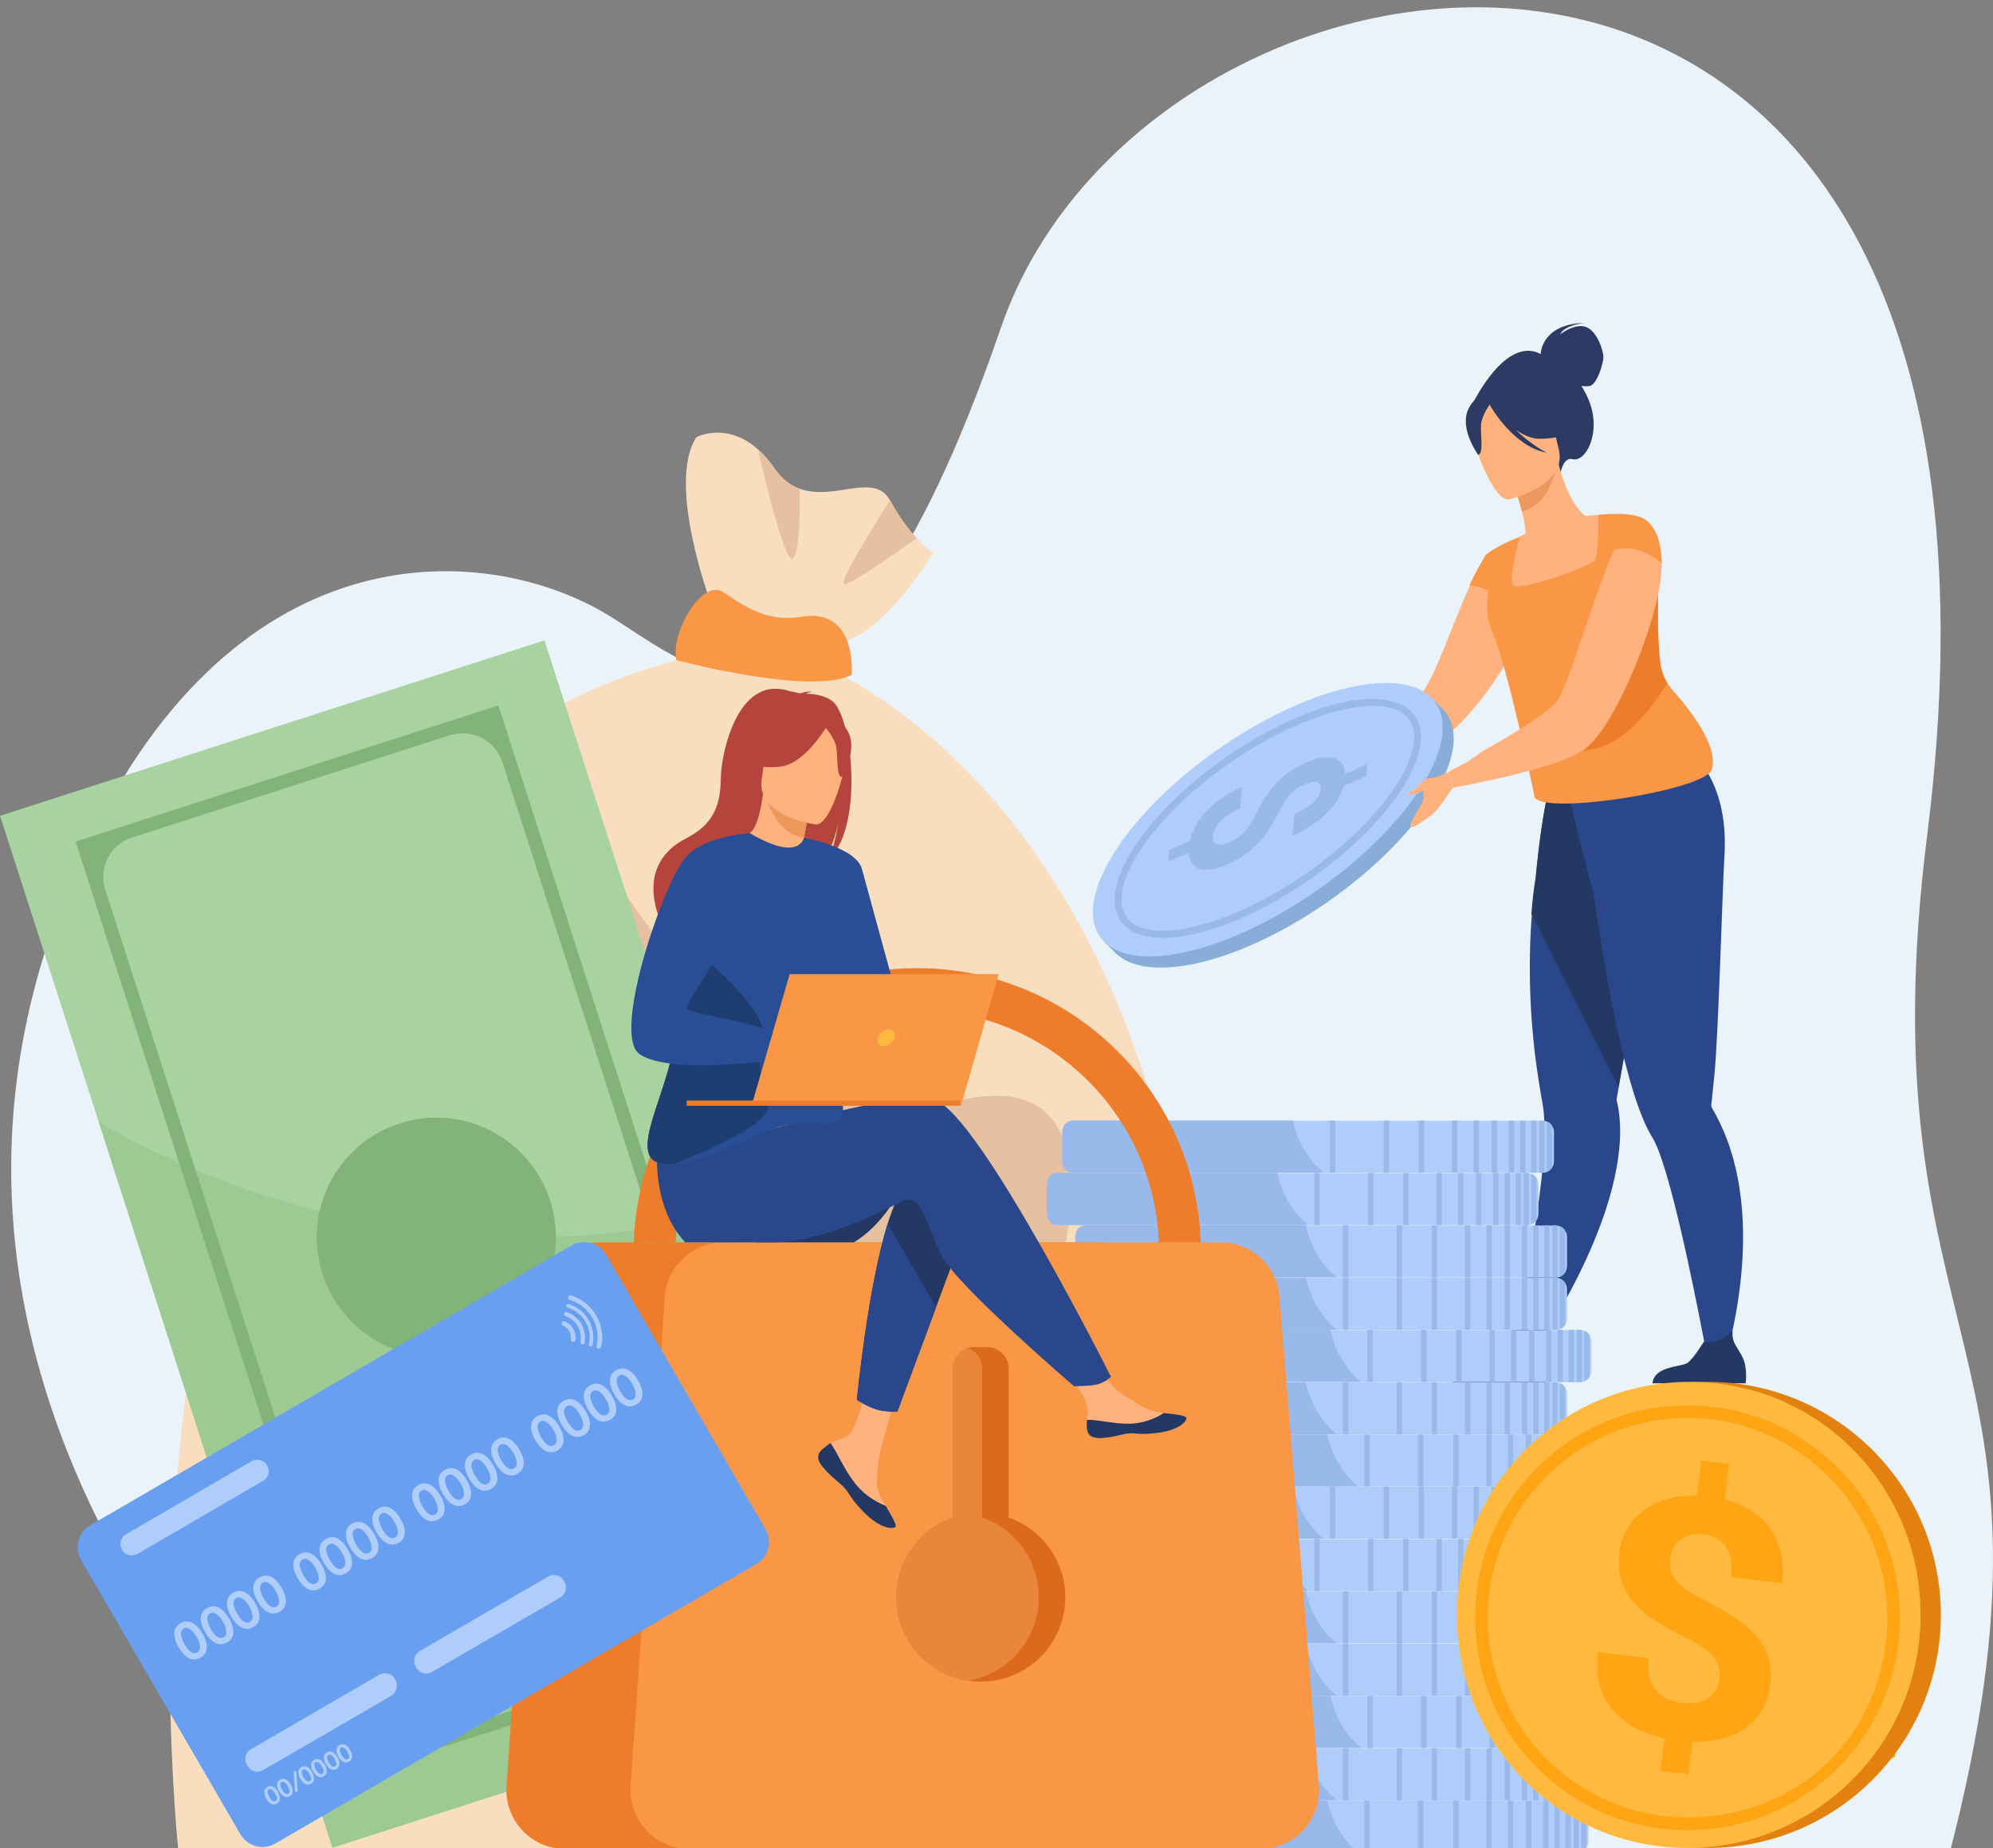 <?xml version="1.0" encoding="utf-8"?>
<!-- Generator: Adobe Illustrator 26.5.0, SVG Export Plug-In . SVG Version: 6.00 Build 0)  -->
<svg version="1.1" id="Слой_2" xmlns="http://www.w3.org/2000/svg" xmlns:xlink="http://www.w3.org/1999/xlink" x="0px" y="0px"
	 viewBox="0 0 1376 1276.1" style="enable-background:new 0 0 1376 1276.1;" xml:space="preserve">
<rect x="0" y="0" width="1376" height="1276.1" fill="#808080" stroke="none"/>
<style type="text/css">
	.st0{fill:#EBF3FA;}
	.st1{fill:#2C3A64;}
	.st2{fill:#AFCDFB;}
	.st3{fill:#2B478B;}
	.st4{fill:#233862;}
	.st5{fill:#FFB27D;}
	.st6{fill:#F99746;}
	.st7{fill:#ED985F;}
	.st8{fill:#ED7D2B;}
	.st9{fill:#88ADD8;}
	.st10{fill:#98B9EA;}
	.st11{fill:#F9DDBF;}
	.st12{fill:#E5C1A1;}
	.st13{fill:#A8D29F;}
	.st14{fill:#9DC993;}
	.st15{fill:#82B378;}
	.st16{fill:#DB6A1D;}
	.st17{fill:#EA863B;}
	.st18{fill:#FFA412;}
	.st19{fill:#E2810E;}
	.st20{fill:#FFB93E;}
	.st21{fill:#B5453C;}
	.st22{fill:#ED975D;}
	.st23{fill:#2A4E96;}
	.st24{fill:#1E3D70;}
	.st25{fill:#699FF0;}
</style>
<path class="st0" d="M246.5,1280.8c0,0-358.2-292.6-197.1-673.6C150,369.2,324,371.6,413.6,421c61.3,33.8,158.8,149.9,277.5-194.9
	c104.8-304.4,731.8-383.7,639.5,350.2c-44.7,355.1,107.3,349.6,15.1,704.5H246.5z"/>
<g>
	<path class="st1" d="M1063.7,244.4c0.1-1.7,1.4-20.5,30-21.5c0,0-14,1.7-16.5,7.9c0,0,9.6-7.6,17.4-5.2s12.3,16.1,12.4,20.6
		s-4.3,19-9.2,20.2c-1.9,0.4-4,0.4-6,0c1.3,2.1,2.6,4.3,3.8,6.9c11.4,23.4-0.4,46.3-10,43.7c-6.2-1.6-8,8.9-8,8.9l-60.1-48.7
		C1017.6,277.3,1039.7,231.7,1063.7,244.4z"/>
	<path class="st2" d="M776.6,604.8l-1.3,8.9c-1.4,3.2-2.7,6.6-3.7,10.1H760C769.3,612.1,776.6,604.8,776.6,604.8z"/>
	<path class="st3" d="M1042.8,933.6l12.8,4.7c0,0,55.5-76.9,62.3-144.6c1.3-12.1,0.8-23.8-1.8-34.6c0,0,0.5-3.1,1.5-8.6
		c0.4-2.6,1-5.6,1.6-9.1c1.8-10.3,4.3-24.4,7.2-40.5c6.5-37,14.9-84.4,21.6-119.2l-3.4-1.1l-37.2-12l-7.7-24.4l-27.7-7.3
		c0,0-6.2,12.1-11.7,69.3c-1,7.5-2,15.7-2.7,24.8c-2.1,27.4-2.3,61.4,2.6,100.2c1.3,9.9,2.9,20.2,4.8,30.8
		c1.4,7.7,1.7,18.3,1.1,30.4C1063.1,847.6,1042.8,933.6,1042.8,933.6z"/>
	<path class="st4" d="M1057.3,630.9l60.2,119.6c0.4-2.6,1-5.6,1.6-9.1c1.8-10.3,4.3-24.4,7.2-40.5c6.5-37,14.9-84.4,21.6-119.2
		l-3.4-1.1l-37.2-12l-7.7-24.4l-27.7-7.3c0,0-6.2,12.1-11.7,69.3C1058.9,613.7,1058,622,1057.3,630.9z"/>
	<path class="st3" d="M1083.8,552.2l1.4-12c23.4,6.2,85.7-17.4,85.7-17.4s22.6,19.9,19.7,67.5c-1.4,23.3-4.1,122.1-6.9,151.3
		c-1,10.6-1.9,18.2-2.2,21.1l0,0c-0.1,0.9,0.2,1.8,0.7,2.6c4,6.9,7.4,14.1,10.2,21.5c27.1,72.3-4.2,161.4-4.2,161.4l-8.1-3.3
		c0,0-17.8-99.1-32.3-142.9c-2.4-7.4-4.8-13.2-7-16.7c-6.3-10.2-12.2-26.7-17.4-46.5c-10-37.3-18.1-85.9-23.4-123.4
		C1099.1,615.6,1083.8,552.2,1083.8,552.2z"/>
	<path class="st5" d="M916.2,512.5l1.7,11.7c0,0,0.8,0,2.1-0.1c4.3-0.3,14.6-0.9,26.3-2.1c17.6-1.7,38.5-4.8,46.8-9.9
		c12.6-7.7,33.5-31.4,47-55.1c0.4-0.5,0.7-1.2,1-1.7c7.1-12.5,12-25,12.3-35c0.3-6.1-0.4-11.3-1.6-15.8c-1.6-6-4.4-10.7-7.2-14.3
		c-0.4-0.5-0.8-1.2-1.3-1.6c-4.7-5.5-9.2-7.8-9.2-7.8c-2.3-1-4.8,0.2-7.4,3v0.1c-2.1,2.2-4.5,5.6-6.7,9.8c-0.1,0.1-0.2,0.2-0.2,0.3
		c-0.4,0.9-1,1.9-1.5,2.9c-0.2,0.2-0.3,0.4-0.4,0.7c-1.1,2.2-2.1,4.6-3.2,7c-11.9,25.9-24.5,65.1-35.1,76.8
		c-4.6,5-25.3,14.9-41.9,22.2C925.9,508.6,916.2,512.5,916.2,512.5z"/>
	<path class="st5" d="M1039.2,407.3c7.3,3.4,16.2,5.7,26.8,6.3c40.2,2.2,49.2-33,50.9-56.4c-5.8-2.1-10.8-1.9-13.8-1.7
		c-2.9,0.2-5.8,0.4-8.2,0.7c-4.9-2.6-13.7-15-18.8-35.9l-1.7,0.8l-29,13.6c0,0,3,9.4,5.4,18.4c1.8,7.1,3,13.9,2,15.7
		c-2.3,0.9-3.7,1.5-3.7,1.5l0,0C1048.8,371.3,1042.5,387.4,1039.2,407.3z"/>
	<path class="st6" d="M1029.2,433.7c0.3,0.8,0.6,1.6,1,2.4c10.2,21.9,29,112.5,29,112.5c-2.7,16.3,122.5-3.2,122.8-18.1
		c4.4-15.7-15.7-41.1-26.9-53.7c-1.4-1.6-2.7-3.3-3.8-5.1c-2.8-4.6-4.6-9.7-5.1-14.9c-2.2-21-1.3-40.8-1.5-52.8l0,0
		c-2.2-1.6-4.4-3.1-6.4-4.6c-3-2.2-5.7-4.3-7.7-6.4c-2.1-2.3-3.6-4.7-3.7-7.2c-0.1-2-0.1-4,0.2-6.1c0.1-1,0.2-2,0.4-3
		c1.5-10.2,5.8-19.4,5.8-19.4c-10.7-4.4-29.9-1.8-29.9-1.8s0,1.1,0,2.8c0.1,7,0,25-2.2,28.4c-2.8,4.2-54.1,22.8-56.8,17
		c-2.7-5.6,4.7-32.1,4.9-33.1l0,0c-17.2,6.7-23.4,12.4-23.4,12.4C1036.2,389.6,1021.1,412.4,1029.2,433.7z"/>
	<path class="st7" d="M1045.4,334.8c0,0,3,9.4,5.4,18.4c16.9-4.7,22.1-22.5,23.6-32L1045.4,334.8z"/>
	<path class="st5" d="M1041.9,344.8c0,0,40.5-9.4,34.3-34.5c-6.3-25.1-5.2-43.3-31.3-38.4c-26.1,4.9-28.7,15.7-28.7,24.6
		C1016.1,305.5,1031.2,346.6,1041.9,344.8z"/>
	<path class="st1" d="M1013.8,282.4c4.4-9.1,9.5-8.6,12.7-7c19.1-17.6,37.7-3.2,37.7-3.2c7.2,17.4,22.7,24.4,22.7,24.4
		s-6.3,6.4-24.2,6.3c-5.5,0-11-2.6-16.1-6.1c9.8,9.8,21.1,15.7,21.1,15.7c-22.5-4.3-37.7-30.4-39.3-33.2c-1.9,2.9-5.5,8.9-5.9,13.9
		c-0.4,6.9,2,20.3-2,20.8C1020.6,314,1007.3,296,1013.8,282.4z"/>
	<path class="st6" d="M1025.8,382.9c0,0-9.8,17-11.2,21.4c0,0,12.6-0.4,17.7,9.2C1032.3,413.6,1033.6,385.3,1025.8,382.9z"/>
	<path class="st8" d="M1092.8,518.1c24.7-0.3,45.6-25.9,58.4-46.4c-2.8-4.6-4.6-9.7-5.1-14.9c-2.2-21-1.3-40.8-1.5-52.8l0,0
		c-2.2-1.6-4.4-3.1-6.4-4.6c-3-2.2-5.7-4.3-7.7-6.4C1110.3,427.2,1059.3,518.5,1092.8,518.1z"/>
	<path class="st4" d="M1140.9,955h64.3c0,0,1.5-9.8-1.8-17.3c-3.2-7.2-8.2-10.4-7.1-19c-4.1,4.2-10.7,8.9-20,7.7
		c-1.2,1.9-7.3,11.7-11.2,14.5C1160.9,943.9,1142.2,942.8,1140.9,955z"/>
	<path class="st4" d="M1002.8,955h64.3c0,0,2.4-10.3-1.8-17.3c-3.8-6.2-2.3-9.7,0.4-14.8c-3,1.2-6.7,2.2-10.8,2.1
		c-3.2-0.2-6.6-1.6-9.6-3.4c-2.8,3.1-14.6,16.6-18.3,19.2C1022.8,943.9,1004.1,942.8,1002.8,955z"/>
	<g>
		<path class="st5" d="M914.2,512.2c0,0-11.9-2.3-14.7,0c-2.7,2.3-15.7,15.5-12.9,19.8s16-3.6,18.8-4.3s10.5-3.8,10.5-3.8
			L914.2,512.2z"/>
		<path class="st9" d="M1000.9,496.5c-0.9-2-2.1-3.8-3.4-5.4l0,0l0,0c-1-1.2-2.1-2.3-3.3-3.3l-4.9-5l-1.3,1
			c-25.3-12.4-77.7,0.7-130.6,35.3c-64,41.8-105,99.3-93.2,129.9l-1.8,1.3l7.2,7.1c0.4,0.4,0.7,0.7,1.1,1.1l0.2,0.2h0.1
			c1.8,1.6,3.8,3,6.2,4.3l0,0l0,0c25,13.2,77.9,0.1,131.4-34.9C973.6,585.5,1015.1,526.5,1000.9,496.5z"/>
		<path class="st2" d="M849.7,511.4c65.2-42.6,129.5-52.7,143.6-22.5c14.1,30.1-27.3,89-92.5,131.5
			c-65.2,42.6-129.5,52.7-143.5,22.5C743.2,612.9,784.6,553.9,849.7,511.4z"/>
		<g>
			<path class="st10" d="M802.9,647.5c-5.3,0-10.1-0.6-14.3-1.8c-8.1-2.3-13.8-6.8-16.7-13.3c-5.9-12.8-0.4-31.8,15.3-53.6
				c15.4-21.2,38.9-42.8,66.2-60.7l0,0c41.9-27.5,84.5-40.7,108.6-33.7c8.1,2.3,13.8,6.8,16.7,13.3c5.9,12.8,0.4,31.8-15.3,53.6
				c-15.4,21.2-38.9,42.8-66.2,60.7C862.7,634.5,827.6,647.5,802.9,647.5z M947.8,487.3c-23.6,0-58.3,12.9-91.8,34.8
				c-26.8,17.5-49.8,38.6-65,59.4c-14.5,20-20,37.8-14.9,48.8c2.4,5.2,7,8.9,13.8,10.7c3.8,1.1,8.1,1.6,12.9,1.6
				c23.6,0,58.3-12.9,91.8-34.8c26.8-17.5,49.8-38.6,65-59.4c14.5-20,20-37.8,14.9-48.8c-2.4-5.2-7-8.9-13.8-10.7
				C956.8,487.8,952.5,487.3,947.8,487.3z"/>
		</g>
		<g>
			<path class="st10" d="M849,581.4c2-0.9,3.8-1.9,5.4-2.9c1.6-1.1,3-2.3,4.4-3.7c1.3-1.4,2.6-3,3.8-4.8s2.4-3.9,3.6-6.4
				c2.1-4.1,4.3-8.1,6.4-11.6c2.2-3.6,4.7-7,7.4-10s5.8-5.9,9.4-8.5c3.5-2.6,7.6-4.9,12.3-7c4.1-1.8,7.7-3,11-3.4
				c3.2-0.5,6.1-0.4,8.3,0.3c2.3,0.7,4.1,2,5.5,3.8c1.3,1.8,2.1,4.2,2.1,7.1l15.4-6.8l-0.8,8.3l-15.6,6.9c-0.9,3.2-2.3,6.4-4.3,9.7
				c-2,3.2-4.5,6.3-7.5,9.2c-3,3-6.4,5.7-10.4,8.3c-3.9,2.6-8.3,4.9-13.1,7.1l1.4-14.9c5.7-2.5,10.1-5.3,13.2-8.2
				c3-3,4.7-5.9,4.9-8.8c0.2-1.5,0-2.8-0.6-3.6c-0.5-0.8-1.3-1.3-2.4-1.6c-1.1-0.3-2.3-0.2-3.8,0.2s-3.1,0.9-4.9,1.7
				c-1.8,0.8-3.4,1.7-4.8,2.6c-1.4,1-2.9,2.1-4.2,3.6c-1.3,1.3-2.6,3-3.8,4.9c-1.3,1.9-2.5,4.1-3.8,6.7c-2.2,4.2-4.4,8.1-6.6,11.6
				c-2.2,3.6-4.7,7-7.5,10c-2.8,3.1-5.9,5.9-9.4,8.5s-7.6,4.9-12.3,7c-4.2,1.9-8,3-11.2,3.5c-3.2,0.4-6,0.4-8.3-0.4
				c-2.2-0.7-4-2.1-5.3-3.9c-1.3-1.9-1.9-4.3-2.1-7.2l-14.3,6.3l0.8-8.2l14.2-6.3c0.7-3,1.9-6.3,3.6-9.6s4-6.6,6.9-9.8
				s6.4-6.4,10.7-9.5c4.2-3,9.2-5.8,14.9-8.4l-1.4,14.9c-3.4,1.5-6.3,3-8.6,4.7c-2.3,1.6-4.2,3.3-5.7,4.9c-1.5,1.6-2.5,3.3-3.2,4.9
				c-0.7,1.6-1.1,3.1-1.3,4.6c-0.2,1.6,0,2.9,0.5,3.8c0.5,1,1.3,1.6,2.3,2s2.2,0.4,3.8,0.2C845.6,582.7,847.2,582.2,849,581.4z"/>
		</g>
	</g>
	<path class="st5" d="M999.9,533.1l3,10.8c0,0,4.3-0.8,11-2.1c2.1-0.4,3.2-0.7,3.2-0.7c5.4-1.1,11.9-2.5,19-4h0.1
		c12.1-2.9,25.6-6.4,37-10.2c8.1-2.8,14.9-5.8,19.7-8.8c0.4-0.3,0.9-0.5,1.3-1c11.3-8.2,24.7-32.4,35.2-58.2
		c1.4-3.6,2.8-7.2,4.1-10.6c4.8-13,8.7-25.7,11-36.7c1.4-6.5,2.4-12.5,2.6-17.4c0.1-1.7,0.2-3.4,0.1-4.9
		c-0.2-28-14.1-31.8-14.1-31.8c-0.3-0.1-0.5-0.2-1-0.3c-2.4-0.4-4.9,1.3-7.5,4.5c-3.3,3.9-6.8,10.5-10.4,18.3
		c-5.5,12.4-11.3,28.6-16.7,44.6c-3,8.8-5.9,17.6-8.8,25.7c-1.6,4.9-3.3,9.6-4.8,13.8c-3,8.1-5.7,14.7-8.1,18.9
		c-1.5,2.7-6,6.4-11.9,10.7c-10.2,7.4-25.2,16.5-38.3,23.8c-5.4,3.1-9.4,6.8-13.7,9.1C1005.1,530,999.9,533.1,999.9,533.1z"/>
	<path class="st6" d="M1114.4,379.7c18.6-5.1,32.9,9.4,32.9,9.4c-0.3-28-14.1-31.8-14.1-31.8C1127.5,354.9,1121,364.7,1114.4,379.7z
		"/>
	<path class="st5" d="M1002.9,543.9c0,0-10.2,16.1-14.9,19.1c-4.7,3.1-11.5,9.1-13.9,7.7c-2.4-1.4,9-16.6,8.9-19.5
		c-0.2-3-0.4-5.3-0.4-5.3s-7.2,4.2-11.2,1.9c0,0,3.1-1.5,5.6-3.1c2.5-1.5,4.6-6.9,10.1-7.3c5.5-0.4,12.8-4.3,12.8-4.3L1002.9,543.9z
		"/>
</g>
<g>
	<path class="st11" d="M644.1,381.9c0,0-36.3,61.5-69.6,62.4s-83.9-28.5-83.9-28.5s-30.6-81.9-9.8-114c0,0,20.8-11,42.5,8.4
		c3.8,3.3,7.5,7.5,11.3,13c5.3,7.6,11.2,12,17.4,14.2c23.7,8.7,51.9-11.7,62.4,8c6.2,11.5,12.9,20.1,18.3,26.1
		C639.4,378.5,644.1,381.9,644.1,381.9z"/>
	<path class="st11" d="M123.5,1281.1c0,0-89.1-781.9,406.7-836.8c0,0,384.7,91.6,288.8,836.8H123.5z"/>
	<path class="st6" d="M466.9,455.7c0,0,92.6,24.8,121.1,10.2c0,0,4.3-46.6-34.7-40.1c-26.7,4.5-44-11-54.3-17.2
		C484.6,399.8,463.1,436.2,466.9,455.7z"/>
	<path class="st12" d="M547.4,385.5c-5.9,5.4-24.1-75.3-24.1-75.3c3.8,3.3,7.5,7.5,11.3,13c5.3,7.6,11.2,12,17.4,14.2
		C552.1,339.7,553.2,380.3,547.4,385.5z"/>
	<path class="st12" d="M632.9,371.5c-1.3,0.9-44.1,31.8-49.9,31.8c-5.9,0,31.6-58,31.6-58C620.7,356.9,627.4,365.5,632.9,371.5z"/>
</g>
<path class="st12" d="M383.8,536c0,0,129.5,264.7,271.2,225.5s62.4,163.2,62.4,163.2s-315.9-1.9-317.2-7.5
	C398.6,911.7,383.8,536,383.8,536z"/>
<g>
	<path class="st2" d="M1096.7,1250.7v20.3c0,1.6-0.5,3.1-1.3,4.4c-0.9,1.3-2.1,2.3-3.7,3c-0.4,0.2-1,0.4-1.4,0.4
		c-0.4,0.1-0.9,0.1-1.3,0.1H765c-4.2,0-7.6-3.3-7.8-7.4c0-0.1,0-0.3,0-0.4v-20.3c0-0.2,0-0.3,0-0.4c0.2-4.1,3.7-7.4,7.8-7.4h323.8
		c0.4,0,0.9,0,1.3,0.1c0.5,0.1,1,0.2,1.4,0.4c1.5,0.5,2.8,1.6,3.7,3C1096.1,1247.6,1096.7,1249.1,1096.7,1250.7z"/>
	<path class="st10" d="M916.3,1243H764.2c-3.8,0-6.8,3.3-7,7.4c0,0.1,0,0.3,0,0.4v20.3c0,0.2,0,0.3,0,0.4c0.2,4.1,3.2,7.4,7,7.4h112
		l0,0h3.7l0,0h27.4l0,0h3.7l0,0h26.7C924.4,1268.2,918.8,1253.5,916.3,1243z"/>
	<rect x="1053.5" y="1243" class="st10" width="3.7" height="36"/>
	<rect x="1041.1" y="1243" class="st10" width="3.7" height="36"/>
	<rect x="1026.2" y="1243" class="st10" width="3.7" height="36"/>
	<rect x="1003.3" y="1243" class="st10" width="3.7" height="36"/>
	<rect x="979" y="1243" class="st10" width="3.7" height="36"/>
	<rect x="942" y="1243" class="st10" width="3.7" height="36"/>
	<rect x="1065.4" y="1243" class="st10" width="3.7" height="36"/>
	<rect x="1073.2" y="1243" class="st10" width="3.7" height="36"/>
	<rect x="1080.8" y="1243" class="st10" width="3.7" height="36"/>
	<path class="st10" d="M1086.5,1243v36h2.3c0.4,0,0.9,0,1.3-0.1v-35.8c-0.4-0.1-0.9-0.1-1.3-0.1H1086.5z"/>
	<path class="st10" d="M1091.6,1243.5v35c1.5-0.5,2.8-1.6,3.7-3v-29.1C1094.4,1245.1,1093.1,1244,1091.6,1243.5z"/>
	<path class="st2" d="M1081.9,1214.8v20.3c0,1.6-0.5,3.1-1.3,4.4c-0.9,1.3-2.1,2.3-3.7,3c-0.4,0.2-0.9,0.4-1.4,0.4
		c-0.4,0.1-0.9,0.1-1.3,0.1h-324c-4.2,0-7.6-3.3-7.8-7.4c0-0.2,0-0.3,0-0.4v-20.3c0-0.1,0-0.3,0-0.4c0.2-4.1,3.7-7.4,7.8-7.4H1074
		c0.4,0,0.9,0,1.3,0.1c0.5,0.1,1,0.2,1.4,0.4c1.5,0.5,2.8,1.6,3.7,3C1081.4,1211.6,1081.9,1213.2,1081.9,1214.8z"/>
	<path class="st10" d="M901.6,1206.9H749.4c-3.8,0-6.8,3.3-7,7.4c0,0.2,0,0.3,0,0.4v20.3c0,0.2,0,0.3,0,0.4c0.2,4.1,3.2,7.4,7,7.4
		h112l0,0h3.7l0,0h27.4l0,0h3.7l0,0h26.7C909.7,1232.2,904,1217.5,901.6,1206.9z"/>
	<rect x="1038.8" y="1206.9" class="st10" width="3.7" height="36"/>
	<rect x="1026.3" y="1206.9" class="st10" width="3.7" height="36"/>
	<rect x="1011.4" y="1206.9" class="st10" width="3.7" height="36"/>
	<rect x="988.5" y="1206.9" class="st10" width="3.7" height="36"/>
	<rect x="964.3" y="1206.9" class="st10" width="3.7" height="36"/>
	<rect x="927.2" y="1206.9" class="st10" width="3.7" height="36"/>
	<rect x="1050.7" y="1206.9" class="st10" width="3.7" height="36"/>
	<rect x="1058.5" y="1206.9" class="st10" width="3.7" height="36"/>
	<rect x="1066.1" y="1206.9" class="st10" width="3.7" height="36"/>
	<path class="st10" d="M1071.8,1206.9v36h2.3c0.4,0,0.9,0,1.3-0.1V1207c-0.4-0.1-0.9-0.1-1.3-0.1H1071.8z"/>
	<path class="st10" d="M1076.9,1207.4v35c1.5-0.5,2.8-1.6,3.7-3v-29.1C1079.7,1209,1078.4,1208.1,1076.9,1207.4z"/>
	<path class="st2" d="M1098.7,1178.6v20.3c0,1.6-0.5,3.1-1.3,4.4c-0.9,1.3-2.1,2.3-3.7,3c-0.4,0.2-0.9,0.4-1.4,0.4
		c-0.4,0.1-0.9,0.1-1.3,0.1H767.2c-4.2,0-7.6-3.3-7.8-7.4c0-0.2,0-0.3,0-0.4v-20.3c0-0.2,0-0.3,0-0.4c0.2-4.1,3.7-7.4,7.8-7.4H1091
		c0.4,0,0.9,0,1.3,0.1c0.5,0.1,1,0.2,1.4,0.4c1.5,0.5,2.8,1.6,3.7,3C1098.3,1175.5,1098.7,1177,1098.7,1178.6z"/>
	<path class="st10" d="M918.4,1170.8H766.3c-3.8,0-6.8,3.3-7,7.4c0,0.2,0,0.3,0,0.4v20.3c0,0.2,0,0.3,0,0.4c0.2,4.1,3.2,7.4,7,7.4
		h112l0,0h3.7l0,0h27.4l0,0h3.7l0,0h26.7C926.6,1196,920.9,1181.4,918.4,1170.8z"/>
	<rect x="1055.7" y="1170.8" class="st10" width="3.7" height="36"/>
	<rect x="1043.2" y="1170.8" class="st10" width="3.7" height="36"/>
	<rect x="1028.3" y="1170.8" class="st10" width="3.7" height="36"/>
	<rect x="1005.4" y="1170.8" class="st10" width="3.7" height="36"/>
	<rect x="981.2" y="1170.8" class="st10" width="3.7" height="36"/>
	<rect x="944" y="1170.8" class="st10" width="3.7" height="36"/>
	<rect x="1067.5" y="1170.8" class="st10" width="3.7" height="36"/>
	<rect x="1075.4" y="1170.8" class="st10" width="3.7" height="36"/>
	<rect x="1083" y="1170.8" class="st10" width="3.7" height="36"/>
	<path class="st10" d="M1088.6,1170.8v36h2.3c0.4,0,0.9,0,1.3-0.1v-35.8c-0.4-0.1-0.9-0.1-1.3-0.1H1088.6z"/>
	<path class="st10" d="M1093.7,1171.3v35c1.5-0.5,2.8-1.6,3.7-3v-29.1C1096.5,1172.9,1095.2,1171.9,1093.7,1171.3z"/>
	<path class="st2" d="M1081.9,1142.6v20.3c0,1.6-0.5,3.1-1.3,4.4c-0.9,1.3-2.1,2.3-3.7,3c-0.4,0.2-0.9,0.4-1.4,0.4
		c-0.4,0.1-0.9,0.1-1.3,0.1h-324c-4.2,0-7.6-3.3-7.8-7.4c0-0.2,0-0.3,0-0.4v-20.3c0-0.2,0-0.3,0-0.4c0.2-4.1,3.7-7.4,7.8-7.4H1074
		c0.4,0,0.9,0,1.3,0.1c0.5,0.1,1,0.2,1.4,0.4c1.5,0.5,2.8,1.6,3.7,3C1081.4,1139.4,1081.9,1141,1081.9,1142.6z"/>
	<path class="st10" d="M901.6,1134.8H749.4c-3.8,0-6.8,3.3-7,7.4c0,0.2,0,0.3,0,0.4v20.3c0,0.2,0,0.3,0,0.4c0.2,4.1,3.2,7.4,7,7.4
		h112l0,0h3.7l0,0h27.4l0,0h3.7l0,0h26.7C909.7,1160,904,1145.4,901.6,1134.8z"/>
	<rect x="1038.8" y="1134.8" class="st10" width="3.7" height="36"/>
	<rect x="1026.3" y="1134.8" class="st10" width="3.7" height="36"/>
	<rect x="1011.4" y="1134.8" class="st10" width="3.7" height="36"/>
	<rect x="988.5" y="1134.8" class="st10" width="3.7" height="36"/>
	<rect x="964.3" y="1134.8" class="st10" width="3.7" height="36"/>
	<rect x="927.2" y="1134.8" class="st10" width="3.7" height="36"/>
	<rect x="1050.7" y="1134.8" class="st10" width="3.7" height="36"/>
	<rect x="1058.5" y="1134.8" class="st10" width="3.7" height="36"/>
	<rect x="1066.1" y="1134.8" class="st10" width="3.7" height="36"/>
	<path class="st10" d="M1071.8,1134.8v36h2.3c0.4,0,0.9,0,1.3-0.1v-35.8c-0.4-0.1-0.9-0.1-1.3-0.1H1071.8z"/>
	<path class="st10" d="M1076.9,1135.3v35c1.5-0.5,2.8-1.6,3.7-3v-29.1C1079.7,1136.9,1078.4,1135.9,1076.9,1135.3z"/>
	<path class="st2" d="M1081.9,1106.4v20.3c0,1.6-0.5,3.1-1.3,4.4c-0.9,1.3-2.1,2.3-3.7,3c-0.4,0.2-0.9,0.4-1.4,0.4
		c-0.4,0.1-0.9,0.1-1.3,0.1h-324c-4.2,0-7.6-3.3-7.8-7.4c0-0.2,0-0.3,0-0.4v-20.3c0-0.2,0-0.3,0-0.4c0.2-4.1,3.7-7.4,7.8-7.4H1074
		c0.4,0,0.9,0,1.3,0.1c0.5,0.1,1,0.2,1.4,0.4c1.5,0.5,2.8,1.6,3.7,3C1081.4,1103.3,1081.9,1104.8,1081.9,1106.4z"/>
	<path class="st10" d="M901.6,1098.7H749.4c-3.8,0-6.8,3.3-7,7.4c0,0.2,0,0.3,0,0.4v20.3c0,0.2,0,0.3,0,0.4c0.2,4.1,3.2,7.4,7,7.4
		h112l0,0h3.7l0,0h27.4l0,0h3.7l0,0h26.7C909.7,1123.9,904,1109.2,901.6,1098.7z"/>
	<rect x="1038.8" y="1098.7" class="st10" width="3.7" height="36"/>
	<rect x="1026.3" y="1098.7" class="st10" width="3.7" height="36"/>
	<rect x="1011.4" y="1098.7" class="st10" width="3.7" height="36"/>
	<rect x="988.5" y="1098.7" class="st10" width="3.7" height="36"/>
	<rect x="964.3" y="1098.7" class="st10" width="3.7" height="36"/>
	<rect x="927.2" y="1098.7" class="st10" width="3.7" height="36"/>
	<rect x="1050.7" y="1098.7" class="st10" width="3.7" height="36"/>
	<rect x="1058.5" y="1098.7" class="st10" width="3.7" height="36"/>
	<rect x="1066.1" y="1098.7" class="st10" width="3.7" height="36"/>
	<path class="st10" d="M1071.8,1098.7v36h2.3c0.4,0,0.9,0,1.3-0.1v-35.8c-0.4-0.1-0.9-0.1-1.3-0.1H1071.8z"/>
	<path class="st10" d="M1076.9,1099.1v35c1.5-0.5,2.8-1.6,3.7-3V1102C1079.7,1100.8,1078.4,1099.7,1076.9,1099.1z"/>
	<path class="st2" d="M1062.2,1070.3v20.3c0,1.6-0.5,3.1-1.3,4.4c-0.9,1.3-2.1,2.3-3.7,3c-0.4,0.2-1,0.4-1.4,0.4
		c-0.4,0.1-0.9,0.1-1.3,0.1H730.6c-4.2,0-7.6-3.3-7.8-7.4c0-0.2,0-0.3,0-0.4v-20.3c0-0.1,0-0.3,0-0.4c0.2-4.1,3.7-7.4,7.8-7.4h323.8
		c0.4,0,0.9,0,1.3,0.1c0.5,0.1,1,0.2,1.4,0.4c1.5,0.5,2.8,1.6,3.7,3C1061.7,1067.2,1062.2,1068.7,1062.2,1070.3z"/>
	<path class="st10" d="M881.9,1062.4H729.7c-3.8,0-6.8,3.3-7,7.4c0,0.2,0,0.3,0,0.4v20.3c0,0.2,0,0.3,0,0.4c0.2,4.1,3.2,7.4,7,7.4
		h112l0,0h3.7l0,0h27.4l0,0h3.7l0,0h26.7C890,1087.7,884.3,1073.1,881.9,1062.4z"/>
	<rect x="1019.1" y="1062.4" class="st10" width="3.7" height="36"/>
	<rect x="1006.7" y="1062.4" class="st10" width="3.7" height="36"/>
	<rect x="991.7" y="1062.4" class="st10" width="3.7" height="36"/>
	<rect x="968.8" y="1062.4" class="st10" width="3.7" height="36"/>
	<rect x="944.6" y="1062.4" class="st10" width="3.7" height="36"/>
	<rect x="907.4" y="1062.4" class="st10" width="3.7" height="36"/>
	<rect x="1031" y="1062.4" class="st10" width="3.7" height="36"/>
	<rect x="1038.8" y="1062.4" class="st10" width="3.7" height="36"/>
	<rect x="1046.4" y="1062.4" class="st10" width="3.7" height="36"/>
	<path class="st10" d="M1052,1062.4v36h2.3c0.4,0,0.9,0,1.3-0.1v-35.8c-0.4-0.1-0.9-0.1-1.3-0.1H1052z"/>
	<path class="st10" d="M1057.1,1063v35c1.5-0.5,2.8-1.6,3.7-3v-29.1C1060,1064.6,1058.6,1063.6,1057.1,1063z"/>
	<path class="st2" d="M1072.9,1034.1v20.3c0,1.6-0.5,3.1-1.3,4.4c-0.9,1.3-2.1,2.3-3.7,3c-0.4,0.2-0.9,0.4-1.4,0.4
		c-0.4,0.1-0.9,0.1-1.3,0.1H741.3c-4.2,0-7.6-3.3-7.8-7.4c0-0.2,0-0.3,0-0.4v-20.3c0-0.1,0-0.3,0-0.4c0.2-4.1,3.7-7.4,7.8-7.4h323.8
		c0.4,0,0.9,0,1.3,0.1c0.5,0.1,1,0.2,1.4,0.4c1.5,0.5,2.8,1.6,3.7,3C1072.4,1031,1072.9,1032.4,1072.9,1034.1z"/>
	<path class="st10" d="M892.6,1026.3H740.4c-3.8,0-6.8,3.3-7,7.4c0,0.2,0,0.3,0,0.4v20.3c0,0.2,0,0.3,0,0.4c0.2,4.1,3.2,7.4,7,7.4
		h112l0,0h3.7l0,0h27.4l0,0h3.7l0,0h26.7C900.7,1051.5,895,1036.8,892.6,1026.3z"/>
	<rect x="1029.8" y="1026.3" class="st10" width="3.7" height="36"/>
	<rect x="1017.4" y="1026.3" class="st10" width="3.7" height="36"/>
	<rect x="1002.4" y="1026.3" class="st10" width="3.7" height="36"/>
	<rect x="979.5" y="1026.3" class="st10" width="3.7" height="36"/>
	<rect x="955.3" y="1026.3" class="st10" width="3.7" height="36"/>
	<rect x="918.2" y="1026.3" class="st10" width="3.7" height="36"/>
	<rect x="1041.7" y="1026.3" class="st10" width="3.7" height="36"/>
	<rect x="1049.5" y="1026.3" class="st10" width="3.7" height="36"/>
	<rect x="1057.1" y="1026.3" class="st10" width="3.7" height="36"/>
	<path class="st10" d="M1062.7,1026.3v36h2.3c0.4,0,0.9,0,1.3-0.1v-35.8c-0.4-0.1-0.9-0.1-1.3-0.1H1062.7z"/>
	<path class="st10" d="M1067.8,1026.8v35c1.5-0.5,2.8-1.6,3.7-3v-29.1C1070.7,1028.4,1069.4,1027.3,1067.8,1026.8z"/>
	<path class="st2" d="M1096.7,998.1v20.3c0,1.6-0.5,3.1-1.3,4.4c-0.9,1.3-2.1,2.3-3.7,3c-0.4,0.2-1,0.4-1.4,0.4
		c-0.4,0.1-0.9,0.1-1.3,0.1H765c-4.2,0-7.6-3.3-7.8-7.4c0-0.1,0-0.3,0-0.4v-20.3c0-0.1,0-0.3,0-0.4c0.2-4.1,3.7-7.4,7.8-7.4h323.8
		c0.4,0,0.9,0,1.3,0.1c0.5,0.1,1,0.2,1.4,0.4c1.5,0.5,2.8,1.6,3.7,3C1096.1,995,1096.7,996.5,1096.7,998.1z"/>
	<path class="st10" d="M916.3,990.3H764.2c-3.8,0-6.8,3.3-7,7.4c0,0.1,0,0.3,0,0.4v20.3c0,0.2,0,0.3,0,0.4c0.2,4.1,3.2,7.4,7,7.4
		h112l0,0h3.7l0,0h27.4l0,0h3.7l0,0h26.7C924.4,1015.5,918.8,1000.9,916.3,990.3z"/>
	<rect x="1053.5" y="990.3" class="st10" width="3.7" height="36"/>
	<rect x="1041.1" y="990.3" class="st10" width="3.7" height="36"/>
	<rect x="1026.2" y="990.3" class="st10" width="3.7" height="36"/>
	<rect x="1003.3" y="990.3" class="st10" width="3.7" height="36"/>
	<rect x="979" y="990.3" class="st10" width="3.7" height="36"/>
	<rect x="942" y="990.3" class="st10" width="3.7" height="36"/>
	<rect x="1065.4" y="990.3" class="st10" width="3.7" height="36"/>
	<rect x="1073.2" y="990.3" class="st10" width="3.7" height="36"/>
	<rect x="1080.8" y="990.3" class="st10" width="3.7" height="36"/>
	<path class="st10" d="M1086.5,990.3v36h2.3c0.4,0,0.9,0,1.3-0.1v-35.8c-0.4-0.1-0.9-0.1-1.3-0.1L1086.5,990.3L1086.5,990.3z"/>
	<path class="st10" d="M1091.6,990.8v35c1.5-0.5,2.8-1.6,3.7-3v-29.2C1094.4,992.5,1093.1,991.4,1091.6,990.8z"/>
	<path class="st2" d="M1081.9,962.1v20.3c0,1.6-0.5,3.1-1.3,4.4c-0.9,1.3-2.1,2.3-3.7,3c-0.4,0.2-0.9,0.4-1.4,0.4
		c-0.4,0.1-0.9,0.1-1.3,0.1h-324c-4.2,0-7.6-3.3-7.8-7.4c0-0.2,0-0.3,0-0.4v-20.3c0-0.1,0-0.3,0-0.4c0.2-4.1,3.7-7.4,7.8-7.4H1074
		c0.4,0,0.9,0,1.3,0.1c0.5,0.1,1,0.2,1.4,0.4c1.5,0.5,2.8,1.6,3.7,3C1081.4,959,1081.9,960.5,1081.9,962.1z"/>
	<path class="st10" d="M901.6,954.3H749.4c-3.8,0-6.8,3.3-7,7.4c0,0.2,0,0.3,0,0.4v20.3c0,0.2,0,0.3,0,0.4c0.2,4.1,3.2,7.4,7,7.4
		h112l0,0h3.7l0,0h27.4l0,0h3.7l0,0h26.7C909.7,979.6,904,964.9,901.6,954.3z"/>
	<rect x="1038.8" y="954.3" class="st10" width="3.7" height="36"/>
	<rect x="1026.3" y="954.3" class="st10" width="3.7" height="36"/>
	<rect x="1011.4" y="954.3" class="st10" width="3.7" height="36"/>
	<rect x="988.5" y="954.3" class="st10" width="3.7" height="36"/>
	<rect x="964.3" y="954.3" class="st10" width="3.7" height="36"/>
	<rect x="927.2" y="954.3" class="st10" width="3.7" height="36"/>
	<rect x="1050.7" y="954.3" class="st10" width="3.7" height="36"/>
	<rect x="1058.5" y="954.3" class="st10" width="3.7" height="36"/>
	<rect x="1066.1" y="954.3" class="st10" width="3.7" height="36"/>
	<path class="st10" d="M1071.8,954.3v36h2.3c0.4,0,0.9,0,1.3-0.1v-35.8c-0.4-0.1-0.9-0.1-1.3-0.1L1071.8,954.3L1071.8,954.3z"/>
	<path class="st10" d="M1076.9,954.8v35c1.5-0.5,2.8-1.6,3.7-3v-29.1C1079.7,956.4,1078.4,955.4,1076.9,954.8z"/>
	<path class="st2" d="M1098.7,926v20.3c0,1.6-0.5,3.1-1.3,4.4c-0.9,1.3-2.1,2.3-3.7,3c-0.4,0.2-0.9,0.4-1.4,0.4
		c-0.4,0.1-0.9,0.1-1.3,0.1H767.2c-4.2,0-7.6-3.3-7.8-7.4c0-0.2,0-0.3,0-0.4v-20.3c0-0.2,0-0.3,0-0.4c0.2-4.1,3.7-7.4,7.8-7.4H1091
		c0.4,0,0.9,0,1.3,0.1c0.5,0.1,1,0.2,1.4,0.4c1.5,0.5,2.8,1.6,3.7,3C1098.3,922.9,1098.7,924.4,1098.7,926z"/>
	<path class="st10" d="M918.4,918.1H766.3c-3.8,0-6.8,3.3-7,7.4c0,0.1,0,0.3,0,0.4v20.3c0,0.2,0,0.3,0,0.4c0.2,4.1,3.2,7.4,7,7.4
		h112l0,0h3.7l0,0h27.4l0,0h3.7l0,0h26.7C926.6,943.3,920.9,928.8,918.4,918.1z"/>
	<rect x="1055.7" y="918.1" class="st10" width="3.7" height="36"/>
	<rect x="1043.2" y="918.1" class="st10" width="3.7" height="36"/>
	<rect x="1028.3" y="918.1" class="st10" width="3.7" height="36"/>
	<rect x="1005.4" y="918.1" class="st10" width="3.7" height="36"/>
	<rect x="981.2" y="918.1" class="st10" width="3.7" height="36"/>
	<rect x="944" y="918.1" class="st10" width="3.7" height="36"/>
	<rect x="1067.5" y="918.1" class="st10" width="3.7" height="36"/>
	<rect x="1075.4" y="918.1" class="st10" width="3.7" height="36"/>
	<rect x="1083" y="918.1" class="st10" width="3.7" height="36"/>
	<path class="st10" d="M1088.6,918.1v36h2.3c0.4,0,0.9,0,1.3-0.1v-35.8c-0.4-0.1-0.9-0.1-1.3-0.1L1088.6,918.1L1088.6,918.1z"/>
	<path class="st10" d="M1093.7,918.6v35c1.5-0.5,2.8-1.6,3.7-3v-29.1C1096.5,920.3,1095.2,919.2,1093.7,918.6z"/>
	<path class="st2" d="M1081.9,889.9v20.3c0,1.6-0.5,3.1-1.3,4.4c-0.9,1.3-2.1,2.3-3.7,3c-0.4,0.2-0.9,0.4-1.4,0.4
		c-0.4,0.1-0.9,0.1-1.3,0.1h-324c-4.2,0-7.6-3.3-7.8-7.4c0-0.2,0-0.3,0-0.4v-20.4c0-0.2,0-0.3,0-0.4c0.2-4.1,3.7-7.4,7.8-7.4H1074
		c0.4,0,0.9,0,1.3,0.1c0.5,0.1,1,0.2,1.4,0.4c1.5,0.5,2.8,1.6,3.7,3C1081.4,886.8,1081.9,888.3,1081.9,889.9z"/>
	<path class="st10" d="M901.6,882.1H749.4c-3.8,0-6.8,3.3-7,7.4c0,0.1,0,0.3,0,0.4v20.3c0,0.1,0,0.3,0,0.4c0.2,4.1,3.2,7.4,7,7.4
		h112l0,0h3.7l0,0h27.4l0,0h3.7l0,0h26.7C909.7,907.4,904,892.7,901.6,882.1z"/>
	<rect x="1038.8" y="882.1" class="st10" width="3.7" height="36"/>
	<rect x="1026.3" y="882.1" class="st10" width="3.7" height="36"/>
	<rect x="1011.4" y="882.1" class="st10" width="3.7" height="36"/>
	<rect x="988.5" y="882.1" class="st10" width="3.7" height="36"/>
	<rect x="964.3" y="882.1" class="st10" width="3.7" height="36"/>
	<rect x="927.2" y="882.1" class="st10" width="3.7" height="36"/>
	<rect x="1050.7" y="882.1" class="st10" width="3.7" height="36"/>
	<rect x="1058.5" y="882.1" class="st10" width="3.7" height="36"/>
	<rect x="1066.1" y="882.1" class="st10" width="3.7" height="36"/>
	<path class="st10" d="M1071.8,882.1v36h2.3c0.4,0,0.9,0,1.3-0.1v-35.8c-0.4-0.1-0.9-0.1-1.3-0.1L1071.8,882.1L1071.8,882.1z"/>
	<path class="st10" d="M1076.9,882.7v35c1.5-0.5,2.8-1.6,3.7-3v-29.1C1079.7,884.3,1078.4,883.2,1076.9,882.7z"/>
	<path class="st2" d="M1081.9,853.8v20.3c0,1.6-0.5,3.1-1.3,4.4c-0.9,1.3-2.1,2.3-3.7,3c-0.4,0.2-0.9,0.4-1.4,0.4
		c-0.4,0.1-0.9,0.1-1.3,0.1h-324c-4.2,0-7.6-3.3-7.8-7.4c0-0.2,0-0.3,0-0.4v-20.3c0-0.2,0-0.3,0-0.4c0.2-4.1,3.7-7.4,7.8-7.4H1074
		c0.4,0,0.9,0,1.3,0.1c0.5,0.1,1,0.2,1.4,0.4c1.5,0.5,2.8,1.6,3.7,3C1081.4,850.7,1081.9,852.2,1081.9,853.8z"/>
	<path class="st10" d="M901.6,845.9H749.4c-3.8,0-6.8,3.3-7,7.4c0,0.2,0,0.3,0,0.4V874c0,0.2,0,0.3,0,0.4c0.2,4.1,3.2,7.4,7,7.4h112
		l0,0h3.7l0,0h27.4l0,0h3.7l0,0h26.7C909.7,871.2,904,856.6,901.6,845.9z"/>
	<rect x="1038.8" y="845.9" class="st10" width="3.7" height="36"/>
	<rect x="1026.3" y="845.9" class="st10" width="3.7" height="36"/>
	<rect x="1011.4" y="845.9" class="st10" width="3.7" height="36"/>
	<rect x="988.5" y="845.9" class="st10" width="3.7" height="36"/>
	<rect x="964.3" y="845.9" class="st10" width="3.7" height="36"/>
	<rect x="927.2" y="845.9" class="st10" width="3.7" height="36"/>
	<rect x="1050.7" y="845.9" class="st10" width="3.7" height="36"/>
	<rect x="1058.5" y="845.9" class="st10" width="3.7" height="36"/>
	<rect x="1066.1" y="845.9" class="st10" width="3.7" height="36"/>
	<path class="st10" d="M1071.8,845.9v36h2.3c0.4,0,0.9,0,1.3-0.1V846c-0.4-0.1-0.9-0.1-1.3-0.1L1071.8,845.9L1071.8,845.9z"/>
	<path class="st10" d="M1076.9,846.5v35c1.5-0.5,2.8-1.6,3.7-3v-29.1C1079.7,848.1,1078.4,847.1,1076.9,846.5z"/>
	<path class="st2" d="M1062.2,817.6v20.3c0,1.6-0.5,3.1-1.3,4.4c-0.9,1.3-2.1,2.3-3.7,3c-0.4,0.2-1,0.4-1.4,0.4
		c-0.4,0.1-0.9,0.1-1.3,0.1H730.6c-4.2,0-7.6-3.3-7.8-7.4c0-0.2,0-0.3,0-0.4v-20.3c0-0.2,0-0.3,0-0.4c0.2-4.1,3.7-7.4,7.8-7.4h323.8
		c0.4,0,0.9,0,1.3,0.1c0.5,0.1,1,0.2,1.4,0.4c1.5,0.5,2.8,1.6,3.7,3C1061.7,814.5,1062.2,816,1062.2,817.6z"/>
	<path class="st10" d="M881.9,809.8H729.7c-3.8,0-6.8,3.3-7,7.4c0,0.2,0,0.3,0,0.4v20.3c0,0.2,0,0.3,0,0.4c0.2,4.1,3.2,7.4,7,7.4
		h112l0,0h3.7l0,0h27.4l0,0h3.7l0,0h26.7C890,835,884.3,820.4,881.9,809.8z"/>
	<rect x="1019.1" y="809.8" class="st10" width="3.7" height="36"/>
	<rect x="1006.7" y="809.8" class="st10" width="3.7" height="36"/>
	<rect x="991.7" y="809.8" class="st10" width="3.7" height="36"/>
	<rect x="968.8" y="809.8" class="st10" width="3.7" height="36"/>
	<rect x="944.6" y="809.8" class="st10" width="3.7" height="36"/>
	<rect x="907.4" y="809.8" class="st10" width="3.7" height="36"/>
	<rect x="1031" y="809.8" class="st10" width="3.7" height="36"/>
	<rect x="1038.8" y="809.8" class="st10" width="3.7" height="36"/>
	<rect x="1046.4" y="809.8" class="st10" width="3.7" height="36"/>
	<path class="st10" d="M1052,809.8v36h2.3c0.4,0,0.9,0,1.3-0.1v-35.8c-0.4-0.1-0.9-0.1-1.3-0.1L1052,809.8L1052,809.8z"/>
	<path class="st10" d="M1057.1,810.3v35c1.5-0.5,2.8-1.6,3.7-3v-29.1C1060,811.9,1058.6,810.9,1057.1,810.3z"/>
	<path class="st2" d="M1072.9,781.4v20.3c0,1.6-0.5,3.1-1.3,4.4c-0.9,1.3-2.1,2.3-3.7,3c-0.4,0.2-0.9,0.4-1.4,0.4
		c-0.4,0.1-0.9,0.1-1.3,0.1H741.3c-4.2,0-7.6-3.3-7.8-7.4c0-0.2,0-0.3,0-0.4v-20.3c0-0.1,0-0.3,0-0.4c0.2-4.1,3.7-7.4,7.8-7.4h323.8
		c0.4,0,0.9,0,1.3,0.1c0.5,0.1,1,0.2,1.4,0.4c1.5,0.5,2.8,1.6,3.7,3S1072.9,779.8,1072.9,781.4z"/>
	<path class="st10" d="M892.6,773.6H740.4c-3.8,0-6.8,3.3-7,7.4c0,0.2,0,0.3,0,0.4v20.3c0,0.2,0,0.3,0,0.4c0.2,4.1,3.2,7.4,7,7.4
		h112l0,0h3.7l0,0h27.4l0,0h3.7l0,0h26.7C900.7,798.9,895,784.2,892.6,773.6z"/>
	<rect x="1029.8" y="773.6" class="st10" width="3.7" height="36"/>
	<rect x="1017.4" y="773.6" class="st10" width="3.7" height="36"/>
	<rect x="1002.4" y="773.6" class="st10" width="3.7" height="36"/>
	<rect x="979.5" y="773.6" class="st10" width="3.7" height="36"/>
	<rect x="955.3" y="773.6" class="st10" width="3.7" height="36"/>
	<rect x="918.2" y="773.6" class="st10" width="3.7" height="36"/>
	<rect x="1041.7" y="773.6" class="st10" width="3.7" height="36"/>
	<rect x="1049.5" y="773.6" class="st10" width="3.7" height="36"/>
	<rect x="1057.1" y="773.6" class="st10" width="3.7" height="36"/>
	<path class="st10" d="M1062.7,773.6v36h2.3c0.4,0,0.9,0,1.3-0.1v-35.8c-0.4-0.1-0.9-0.1-1.3-0.1L1062.7,773.6L1062.7,773.6z"/>
	<path class="st10" d="M1067.8,774.2v35c1.5-0.5,2.8-1.6,3.7-3v-29.1C1070.7,775.8,1069.4,774.7,1067.8,774.2z"/>
</g>
<g>
	<polygon class="st13" points="605.5,1154.5 229.6,1275.6 68.1,774.3 68.1,774.3 0,563.2 375.9,442.1 503.1,836.3 	"/>
	<path class="st14" d="M605.5,1154.5l-376,121.1L68.1,774.3c0,0,194.4,125.6,435,62L605.5,1154.5z"/>
	<g>
		<path class="st15" d="M550.4,1127.3l-291.9,94L52.2,581l291.9-94L550.4,1127.3z M291.4,1200.9l220.2-70.9
			c14.9-4.8,23.2-20.8,18.3-35.8l-183-567.9c-4.9-15.2-21.2-23.5-36.4-18.7L91.2,578.2c-15.1,4.8-23.4,21-18.5,36.1l183.1,568.4
			C260.6,1197.5,276.5,1205.7,291.4,1200.9z"/>
	</g>
	<path class="st15" d="M222.7,879.5c-14-43.4,9.8-89.8,53.2-103.9c43.4-14,89.8,9.8,103.9,53.2c14,43.4-9.8,89.8-53.2,103.9
		C283.2,946.7,236.7,922.8,222.7,879.5z"/>
</g>
<g>
	<g>
		<path class="st8" d="M633.3,668.4c-105.7,0-192.3,84.4-195.7,189.3c0,0.2,0,0.4,0,0.5c2.6-0.4,5.2-0.5,7.9-0.5h21
			c3.4-89,76.8-160.4,166.8-160.4c89.8,0,163.4,71.4,166.8,160.4H829C825.5,752.8,739.1,668.4,633.3,668.4z"/>
	</g>
	<path class="st8" d="M784.5,1276.5H390.3c-23.6,0-42.2-20-40.6-43.6l5.2-74.3l2.4-35l16-228.1c1.5-21.3,19.2-37.8,40.6-37.8h343.3
		c21.2,0,38.8,16.3,40.5,37.4l27.2,337.4C826.9,1256.2,808.2,1276.5,784.5,1276.5z"/>
	<path class="st6" d="M870,1276.5H476c-23.6,0-42.2-20-40.6-43.6L459,895.5c1.5-21.3,19.2-37.8,40.6-37.8h343.3
		c21.2,0,38.8,16.3,40.5,37.4l27.2,337.4C912.5,1256.2,893.8,1276.5,870,1276.5z"/>
	<g>
		<path class="st16" d="M735.5,1102.7c0,32.2-26.1,58.3-58.3,58.3c-3.1,0-6.2-0.3-9.1-0.7c-27.9-4.4-49.2-28.4-49.2-57.6
			c0-25.5,16.3-47.1,39.1-55V944.9c0-6.5,4.3-12.1,10.1-14.1c1.5-0.5,3.1-0.8,4.7-0.8h8.7c8.1,0,14.9,6.7,14.9,14.9v102.8
			C719.1,1055.6,735.5,1077.3,735.5,1102.7z"/>
		<path class="st17" d="M717.2,1102.7c0,29.1-21.3,53.2-49.2,57.6c-27.9-4.4-49.2-28.4-49.2-57.6c0-25.5,16.3-47.1,39.1-55V944.9
			c0-6.5,4.3-12.1,10.1-14.1c5.9,2,10.1,7.6,10.1,14.1v102.8C701,1055.6,717.2,1077.3,717.2,1102.7z"/>
	</g>
</g>
<g>
	<g>
		<g>
			<g>
				<rect x="1304.5" y="1181.8" class="st18" width="3.8" height="31.6"/>
			</g>
		</g>
		<g>
			<g>
				<rect x="1312.6" y="1150.2" class="st18" width="3.8" height="31.6"/>
			</g>
		</g>
		<g>
			<g>
				<rect x="1320.1" y="1118.6" class="st18" width="3.8" height="31.6"/>
				<rect x="1287.7" y="1118.6" class="st18" width="3.8" height="31.6"/>
			</g>
		</g>
		<g>
			<g>
				<rect x="1319.4" y="1087.2" class="st18" width="3.8" height="31.6"/>
				<rect x="1287" y="1087.2" class="st18" width="3.8" height="31.6"/>
			</g>
		</g>
		<g>
			<g>
				<rect x="1304.5" y="1056.3" class="st18" width="3.8" height="31.6"/>
			</g>
		</g>
	</g>
	<g>
		<ellipse class="st19" cx="1179.1" cy="1114.9" rx="160.9" ry="160.9"/>
		<path class="st20" d="M1005.9,1114.9c0-88.9,72-160.9,160.9-160.9s159.2,72,159.2,160.9s-72,160.9-160.9,160.9
			S1005.9,1203.9,1005.9,1114.9z"/>
		<g>
			<path class="st18" d="M1165.1,1263.5c-39.2,0-76-15.2-103.7-42.9c-27.7-27.7-42.9-64.5-42.9-103.7s15.2-76,42.9-103.7
				c27.7-27.7,64.5-42.9,103.7-42.9s76,15.3,103.7,42.9s42.9,64.5,42.9,103.7s-15.2,76-42.9,103.7
				C1241,1248.2,1204.3,1263.5,1165.1,1263.5z M1165.1,978.9c-76,0-137.9,61.8-137.9,137.9c0,76,61.8,137.9,137.9,137.9
				c80.8,0,137.9-61.8,137.9-137.9C1303,1040.9,1241.1,978.9,1165.1,978.9z"/>
		</g>
		<g>
			<path class="st18" d="M1187.1,1159.4c0.4-3.1,0.3-6-0.4-8.5s-1.8-4.8-3.6-7.1c-1.8-2.2-4.2-4.3-7.2-6.4s-6.7-4.1-11.2-6.3
				c-7.6-3.8-14.5-7.5-20.6-11.4c-6.1-3.8-11.3-8-15.4-12.5s-7.2-9.7-9.1-15.3c-2-5.6-2.4-12.2-1.6-19.5c0.7-6.4,2.6-12.1,5.5-17.1
				s6.7-9.2,11.4-12.6c4.7-3.4,10.1-6,16.3-7.8c6.2-1.8,13-2.5,20.3-2.3l2.9-24.2l19.4,2.3l-3,24.5c6.9,1.7,13,4.3,18.3,7.8
				c5.4,3.5,9.8,7.6,13.2,12.5c3.4,4.9,5.9,10.6,7.3,16.8c1.4,6.4,1.7,13.2,0.8,20.8l-35.2-4.2c1.1-9-0.1-16-3.6-21
				c-3.5-4.9-8.6-7.9-15.3-8.6c-3.7-0.4-6.9-0.3-9.6,0.4c-2.8,0.7-5.1,1.9-7,3.4c-1.9,1.6-3.4,3.5-4.5,5.8s-1.8,4.8-2.1,7.7
				c-0.4,2.8-0.3,5.4,0.4,7.7c0.5,2.3,1.7,4.7,3.5,6.8s4.2,4.3,7.2,6.4s7,4.3,11.6,6.7c7.5,3.8,14.3,7.7,20.4,11.5
				s11.2,8.1,15.3,12.6s7.2,9.7,9.1,15.3c1.9,5.6,2.4,12.2,1.6,19.4c-0.8,6.6-2.7,12.4-5.5,17.4c-3,5-6.7,9.1-11.5,12.5
				c-4.7,3.3-10.1,5.8-16.4,7.4s-13.1,2.3-20.4,2.1l-2.7,22.5l-19.3-2.3l2.7-22.4c-6.6-1.4-13-3.8-19-6.7c-6-3-11.2-6.9-15.6-11.7
				c-4.4-4.8-7.6-10.6-9.8-17.4c-2.1-6.8-2.7-14.8-1.6-23.8l35.2,4.2c-0.6,5.4-0.4,9.9,0.6,13.7c1.1,3.8,2.8,6.9,5,9.3
				s4.9,4.3,8.1,5.5c3.1,1.3,6.4,2.1,9.7,2.4c3.8,0.4,7.2,0.4,10.2-0.3c3-0.6,5.5-1.7,7.7-3.2c2.1-1.5,3.8-3.4,5.1-5.6
				C1185.9,1164.8,1186.7,1162.3,1187.1,1159.4z"/>
		</g>
	</g>
</g>
<g>
	<path class="st4" d="M618.9,826.3c-13.1,22.7-29.4,31.4-29.4,31.4h-68.2C521.3,857.7,628.8,809.1,618.9,826.3z"/>
	<g>
		<path class="st5" d="M566.5,1001.8c-1.8,2.1-2,4.3-1.2,6.7l0,0c1.6,4.5,7,9.5,13.2,14.5c0.8,0.6,1.5,1.3,2.1,1.8
			c0.2,0.2,0.4,0.3,0.4,0.4c0.1,0.1,0.3,0.3,0.4,0.4c5.8,5.4,3.7,6.6,14,17.4c11.9,12.4,20.1,12.6,22.5,11.5c2-1-2.1-7.5-6.4-14.9
			c-0.2-0.4-0.4-0.7-0.6-1.1c-0.6-1-1.2-2-1.8-3c-5.2-8.9-3.8-13.1-2.6-26.3c1-10.7,16.7-60.1,16.7-60.1l-22.8-3.9
			c0,0-6.9,39.3-14.5,45.4c-4,3.2-8.6,3.3-12.5,5.6c-0.3,0.2-0.5,0.4-0.8,0.5C570.6,998.3,568.3,999.8,566.5,1001.8z"/>
		<path class="st4" d="M566.5,1001.8c-1.8,2.1-2,4.3-1.2,6.7l0,0c2,4.5,7.2,9.5,13.2,14.5c0.8,0.6,1.5,1.3,2.1,1.8
			c0.2,0.2,0.4,0.3,0.4,0.4c0.1,0.1,0.3,0.3,0.4,0.4c5.8,5.4,3.7,6.6,14,17.4c11.9,12.4,20.1,12.6,22.5,11.5c2-1-2.1-7.5-6.4-14.9
			c-2.3-0.9-13.1-5.2-21.3-15.7c-7.2-9.1-12-20.9-16.8-27.7c-0.3,0.2-0.5,0.4-0.8,0.5C570.6,998.3,568.3,999.8,566.5,1001.8z"/>
		<path class="st5" d="M750.8,987.5c1.4,7.1,11.5,5.9,22.7,3.1c11.3-2.8,8.6,0.5,24.5-1.3c16-1.8,20.8-7.7,21.3-10.1
			c0.4-2.1-7.4-2.9-15.9-3.8c-1.1-0.1-2.1-0.3-3.2-0.4c-9.6-1.2-16.6-7.3-25.2-12.4c-8.2-4.8-20.5-24.3-20.5-24.3l-21.9,1.7
			c0,0,11.5,17.4,15.9,25c2.6,4.5,2.5,10.4,2.1,14.9C750.4,982.5,750.2,985,750.8,987.5z"/>
		<path class="st4" d="M773.4,990.7c11.3-2.8,8.6,0.5,24.5-1.3c16-1.8,20.8-7.7,21.3-10.1c0.4-2.1-7.4-2.9-15.9-3.8l-0.1,0.2
			c0,0-9.6,6.8-22.9,7.2c-10.8,0.3-22.4-2.9-29.8-2.7c-0.2,2.5-0.4,5,0.2,7.5C752.1,994.6,762.2,993.4,773.4,990.7z"/>
		<path class="st4" d="M666.8,847.3l-20.5,55.1l-26.7,72c0,0-7.2,0.7-14.2-1.3c-6.4-1.9-13.8-6.7-13.8-6.7s7.4-77.3,21.3-121.7
			c3.6-11.4,7.5-20.6,11.9-25.8C646.2,793.7,666.8,847.3,666.8,847.3z"/>
		<path class="st3" d="M479.9,795.9c0,0,135.7-45.9,166-36.1C676.1,769.6,767,950.4,767,950.4s-2.1,2.7-7.7,4.8
			c-5.2,2-17.8,1.8-17.8,1.8s-82-70.3-91.8-90.8s-13.7-40.1-23.4-38.1c-6,1.2-52.1,29.6-93.4,29.6c-16,0-59.8,0-59.8,0
			c-25.9-27.8-18.6-71.9-18.6-71.9L479.9,795.9z"/>
		<path class="st21" d="M574.2,483.7c-5.5-3.8-12.6-4.7-17.5-4.7c1.3-1.2,3.8-1.5,3.8-1.5c-3-0.7-10,1.8-10,1.8
			c-41.1-19.6-52.5,42.1-52.8,56.7c-0.3,14.5-1.4,31.2-23.5,42.5c-43.6,22.3-12,69.6-12,69.6c0.3,0.2,16.8,33.9,16.8,33.9
			c-0.2-11.8,58.6-69.2,88.2-85.5c7.6-9.6,11.5-27.2,11.7-28.5c-2.3,14-5.3,21.7-7.8,26C596.7,573.8,589,493.7,574.2,483.7z"/>
		<path class="st5" d="M554.9,594.7c0.1,0.1-14.6,5.1-24.3,0.7c-9.2-4.1-16.2-19.3-16.1-19.3c4.2-0.2,8.9-3.8,12.3-28l1.8,0.6
			l30.1,10.8c0,0-2.1,9.7-3.6,18.9C553.9,586.2,553.2,593.5,554.9,594.7z"/>
		<path class="st22" d="M558.7,559.6c0,0-2.1,9.7-3.6,18.9c-17.3-3.1-24.1-20.3-26.5-29.7L558.7,559.6z"/>
		<path class="st21" d="M521.3,541.3c0,0-9.2-14.5-11.4-26.9c-1.6-8.9,3-41.8,36-37c0,0,9.6,1,18.6,7.1c7.2,4.8,17.5,15.3,6,44
			l-3,9.7L521.3,541.3z"/>
		<path class="st5" d="M563.2,569.2c0,0-41.2-5.5-37.3-31.1c3.8-25.6,1.1-43.6,27.6-41.1c26.5,2.4,30.1,13,30.9,21.8
			C585.1,527.7,574,570,563.2,569.2z"/>
		<path class="st21" d="M572.2,499.2c0,0-15.7,28.3-33.7,30.1c-17.9,1.8-24.7-3.9-24.7-3.9s14.9-8.5,20.3-26.5
			C534.1,499,565.9,483.7,572.2,499.2z"/>
		<path class="st21" d="M569,501.2c0,0,7.4,8,8.4,14.8c1.1,6.8,0,20.4,3.9,20.5c0,0,11.5-19.1,3.8-32.1
			C577,490.7,569,501.2,569,501.2z"/>
		<path class="st23" d="M448,796.6c2.2,6.3,9.1,7.8,18.3,6.7c17.5-2.1,43.7-13.9,62.4-22c28.6-12.4,41.7-0.7,50.8-8.7
			c9.1-7.9-10.4-25.5,6.5-107.1c5.7-27.6-31-87.2-31-87.2s-2.8,17.4-37.6-3.3c-1.3-0.7-14.9,19.6-28.1,44.6
			c-14.6,27.6-28.4,60.9-24.4,78.1C472.8,730.6,441.5,778.5,448,796.6z"/>
		<path class="st24" d="M448,796.6c2.2,6.3,9.1,7.8,18.3,6.7c12.2-5.3,64.6-25.6,64.1-39.4c-0.9-20.4-10.1-21-3.6-46.3
			c5.2-20.2-43.3-57.8-51-65.9c-14.6,27.6-14.9,28.9-10.8,46.1C472.8,730.6,441.5,778.5,448,796.6z"/>
		<path class="st3" d="M646.3,902.5l-26.7,72c0,0-7.2,0.7-14.2-1.3c-6.4-1.9-13.8-6.7-13.8-6.7s7.4-77.3,21.3-121.7L646.3,902.5z"/>
		<path class="st23" d="M555.1,578.5c0,0,35.8,6.1,40,21.5s29,106,29,106s-18.2,3.3-26.6-5.1s-29.3-78-29.3-78L555.1,578.5z"/>
		<path class="st23" d="M517.5,575.2c0,0-33.8,2.1-45.5,18.4c-16.5,23-49.2,121-30.5,134.1c21.1,14.8,96.1,3.8,96.1,3.8
			s2.5-11.6-1-17.3c-3.5-5.6-59.9-14.8-62.5-17.4c-2.6-2.6,32.6-50.8,32.6-58.6C506.5,630.6,517.5,575.2,517.5,575.2z"/>
	</g>
	<g>
		<g>
			<polygon class="st6" points="518.9,763.3 663.5,763.3 689.5,672.5 545.2,672.5 			"/>
			<rect x="474" y="759.8" class="st8" width="188.9" height="3.6"/>
		</g>
		<path class="st20" d="M617.6,716.5c0.9-3.2-0.9-5.8-4.1-5.8s-6.5,2.6-7.4,5.8s0.9,5.8,4.1,5.8
			C613.3,722.3,616.6,719.7,617.6,716.5z"/>
	</g>
</g>
<polygon class="st16" points="422.3,1082.1 355,1158.6 357.4,1123.7 371.8,1082.1 "/>
<g>
	<path class="st25" d="M418.6,866.4l110,189.4c4.8,8.3,2,19.1-6.4,24l-332.2,193c-8.3,4.8-19.1,2-24-6.4L56,1077
		c-4.8-8.3-2-19.1,6.4-24l332.1-193.1C402.9,855.1,413.7,858,418.6,866.4z"/>
	<g>
		<path class="st2" d="M270.2,1170.7l-88.6,51.4c-3.8,2.1-8.6,0.9-10.7-2.9l-0.5-0.9c-2.1-3.8-0.9-8.6,2.9-10.7l88.6-51.4
			c3.8-2.1,8.6-0.9,10.7,2.9l0.5,0.9C275.2,1163.6,273.9,1168.4,270.2,1170.7z"/>
		<path class="st2" d="M386.8,1102.9l-88.6,51.4c-3.8,2.1-8.6,0.9-10.7-2.9l-0.5-0.9c-2.1-3.8-0.9-8.6,2.9-10.7l88.6-51.4
			c3.8-2.1,8.6-0.9,10.7,2.9l0.5,0.9C391.9,1095.9,390.6,1100.7,386.8,1102.9z"/>
		<g>
			<path class="st2" d="M139.8,1127.8c1.9,3.2,2.9,6.2,3,8.9c0.1,3.4-1.3,6-4.3,7.7s-5.9,1.7-8.9-0.1c-2.3-1.4-4.4-3.8-6.3-7
				s-2.9-6.2-3-8.9c-0.1-3.4,1.3-6,4.3-7.7s5.9-1.7,8.9,0.1C135.9,1122.3,138,1124.6,139.8,1127.8z M135.8,1130.2
				c-1.2-2.1-2.4-3.6-3.7-4.7c-1.9-1.6-3.7-2.1-5.3-1.1c-1.6,1-2.2,2.7-1.7,5.1c0.4,1.7,1.1,3.5,2.2,5.5c3.2,5.5,6.2,7.4,9,5.8
				c1.6-1,2.1-2.7,1.6-5.1C137.8,1134.1,137,1132.3,135.8,1130.2z"/>
			<path class="st2" d="M158.1,1117.3c1.9,3.2,2.9,6.2,3,8.9c0.1,3.4-1.3,6-4.3,7.7s-5.9,1.7-8.9-0.1c-2.3-1.4-4.4-3.8-6.3-7
				c-1.9-3.2-2.9-6.2-3-8.9c-0.1-3.4,1.3-6,4.3-7.7s5.9-1.7,8.9,0.1C154.1,1111.7,156.2,1114,158.1,1117.3z M154,1119.7
				c-1.2-2.1-2.4-3.6-3.7-4.7c-1.9-1.6-3.7-2.1-5.3-1.1s-2.2,2.7-1.7,5.1c0.4,1.7,1.1,3.5,2.2,5.5c3.2,5.5,6.2,7.4,9,5.8
				c1.6-1,2.1-2.7,1.6-5.1C155.9,1123.5,155.2,1121.7,154,1119.7z"/>
			<path class="st2" d="M176.2,1106.7c1.9,3.2,2.9,6.2,3,8.9c0.1,3.4-1.3,6-4.3,7.7s-5.9,1.7-8.9-0.1c-2.3-1.4-4.4-3.8-6.3-7
				c-1.9-3.2-2.9-6.2-3-8.9c-0.1-3.4,1.3-6,4.3-7.7s5.9-1.7,8.9,0.1C172.3,1101.2,174.4,1103.5,176.2,1106.7z M172.1,1109.1
				c-1.2-2.1-2.4-3.6-3.7-4.7c-1.9-1.6-3.7-2.1-5.3-1.1s-2.2,2.7-1.7,5.1c0.4,1.7,1.1,3.5,2.2,5.5c3.2,5.5,6.2,7.4,9,5.8
				c1.6-1,2.1-2.7,1.6-5.1C174.1,1113,173.4,1111.2,172.1,1109.1z"/>
			<path class="st2" d="M194.4,1096.1c1.9,3.2,2.9,6.2,3,8.9c0.1,3.4-1.3,6-4.3,7.7s-5.9,1.7-8.9-0.1c-2.3-1.4-4.4-3.8-6.3-7
				c-1.9-3.2-2.9-6.2-3-8.9c-0.1-3.4,1.3-6,4.3-7.7s5.9-1.7,8.9,0.1C190.5,1090.6,192.5,1092.9,194.4,1096.1z M190.4,1098.5
				c-1.2-2.1-2.4-3.6-3.7-4.7c-1.9-1.6-3.7-2.1-5.3-1.1s-2.2,2.7-1.7,5.1c0.4,1.7,1.1,3.5,2.2,5.5c3.2,5.5,6.2,7.4,9,5.8
				c1.6-1,2.1-2.7,1.6-5.1C192.3,1102.4,191.5,1100.6,190.4,1098.5z"/>
			<path class="st2" d="M222,1080.1c1.9,3.2,2.9,6.2,3,8.9c0.1,3.4-1.3,6-4.3,7.7s-5.9,1.7-8.9-0.1c-2.3-1.4-4.4-3.8-6.3-7
				s-2.9-6.2-3-8.9c-0.1-3.4,1.3-6,4.3-7.7s5.9-1.7,8.9,0.1C218,1074.6,220.1,1076.9,222,1080.1z M217.8,1082.5
				c-1.2-2.1-2.4-3.6-3.7-4.7c-1.9-1.6-3.7-2.1-5.3-1.1s-2.2,2.7-1.7,5.1c0.4,1.7,1.1,3.5,2.2,5.5c3.2,5.5,6.2,7.4,9,5.8
				c1.6-1,2.1-2.7,1.6-5.1C219.8,1086.4,219.1,1084.6,217.8,1082.5z"/>
			<path class="st2" d="M240.1,1069.6c1.9,3.2,2.9,6.2,3,8.9c0.1,3.4-1.3,6-4.3,7.7s-5.9,1.7-8.9-0.1c-2.3-1.4-4.4-3.8-6.3-7
				c-1.9-3.2-2.9-6.2-3-8.9c-0.1-3.4,1.3-6,4.3-7.7s5.9-1.7,8.9,0.1C236.2,1064,238.2,1066.4,240.1,1069.6z M236.1,1072
				c-1.2-2.1-2.4-3.6-3.7-4.7c-1.9-1.6-3.7-2.1-5.3-1.1s-2.2,2.7-1.7,5.1c0.4,1.7,1.1,3.5,2.2,5.5c3.2,5.5,6.2,7.4,9,5.8
				c1.6-1,2.1-2.7,1.6-5.1C238.1,1075.8,237.3,1074,236.1,1072z"/>
			<path class="st2" d="M258.3,1059c1.9,3.2,2.9,6.2,3,8.9c0.1,3.4-1.3,6-4.3,7.7s-5.9,1.7-8.9-0.1c-2.3-1.4-4.4-3.8-6.3-7
				c-1.9-3.2-2.9-6.2-3-8.9c-0.1-3.4,1.3-6,4.3-7.7s5.9-1.7,8.9,0.1C254.3,1053.5,256.4,1055.8,258.3,1059z M254.3,1061.4
				c-1.2-2.1-2.4-3.6-3.7-4.7c-1.9-1.6-3.7-2.1-5.3-1.1s-2.2,2.7-1.7,5.1c0.4,1.7,1.1,3.5,2.2,5.5c3.2,5.5,6.2,7.4,9,5.8
				c1.6-1,2.1-2.7,1.6-5.1C256.2,1065.3,255.4,1063.5,254.3,1061.4z"/>
			<path class="st2" d="M276.5,1048.5c1.9,3.2,2.9,6.2,3,8.9c0.1,3.4-1.3,6-4.3,7.7s-5.9,1.7-8.9-0.1c-2.3-1.4-4.4-3.8-6.3-7
				s-2.9-6.2-3-8.9c-0.1-3.4,1.3-6,4.3-7.7s5.9-1.7,8.9,0.1C272.5,1042.9,274.7,1045.2,276.5,1048.5z M272.4,1050.8
				c-1.2-2.1-2.4-3.6-3.7-4.7c-1.9-1.6-3.7-2.1-5.3-1.1s-2.2,2.7-1.7,5.1c0.4,1.7,1.1,3.5,2.2,5.5c3.2,5.5,6.2,7.4,9,5.8
				c1.6-1,2.1-2.7,1.6-5.1C274.4,1054.7,273.6,1052.9,272.4,1050.8z"/>
			<path class="st2" d="M304,1032.4c1.9,3.2,2.9,6.2,3,8.9c0.1,3.4-1.3,6-4.3,7.7s-5.9,1.7-8.9-0.1c-2.3-1.4-4.4-3.8-6.3-7
				s-2.9-6.2-3-8.9c-0.1-3.4,1.3-6,4.3-7.7s5.9-1.7,8.9,0.1C300.1,1027,302.1,1029.2,304,1032.4z M300,1034.9
				c-1.2-2.1-2.4-3.6-3.7-4.7c-1.9-1.6-3.7-2.1-5.3-1.1c-1.6,1-2.2,2.7-1.7,5.1c0.4,1.7,1.1,3.5,2.2,5.5c3.2,5.5,6.2,7.4,9,5.8
				c1.6-1,2.1-2.7,1.6-5.1C301.9,1038.7,301.1,1036.9,300,1034.9z"/>
			<path class="st2" d="M322.3,1021.9c1.9,3.2,2.9,6.2,3,8.9c0.1,3.4-1.3,6-4.3,7.7s-5.9,1.7-8.9-0.1c-2.3-1.4-4.4-3.8-6.3-7
				s-2.9-6.2-3-8.9c-0.1-3.4,1.3-6,4.3-7.7s5.9-1.7,8.9,0.1C318.2,1016.3,320.4,1018.7,322.3,1021.9z M318.1,1024.3
				c-1.2-2.1-2.4-3.6-3.7-4.7c-1.9-1.6-3.7-2.1-5.3-1.1c-1.6,1-2.2,2.7-1.7,5.1c0.4,1.7,1.1,3.5,2.2,5.5c3.2,5.5,6.2,7.4,9,5.8
				c1.6-1,2.1-2.7,1.6-5.1C320.1,1028.2,319.4,1026.4,318.1,1024.3z"/>
			<path class="st2" d="M340.4,1011.3c1.9,3.2,2.9,6.2,3,8.9c0.1,3.4-1.3,6-4.3,7.7s-5.9,1.7-8.9-0.1c-2.3-1.4-4.4-3.8-6.3-7
				s-2.9-6.2-3-8.9c-0.1-3.4,1.3-6,4.3-7.7s5.9-1.7,8.9,0.1C336.5,1005.8,338.5,1008.1,340.4,1011.3z M336.3,1013.7
				c-1.2-2.1-2.4-3.6-3.7-4.7c-1.9-1.6-3.7-2.1-5.3-1.1c-1.6,1-2.2,2.7-1.7,5.1c0.4,1.7,1.1,3.5,2.2,5.5c3.2,5.5,6.2,7.4,9,5.8
				c1.6-1,2.1-2.7,1.6-5.1C338.3,1017.6,337.5,1015.8,336.3,1013.7z"/>
			<path class="st2" d="M358.6,1000.8c1.9,3.2,2.9,6.2,3,8.9c0.1,3.4-1.3,6-4.3,7.7s-5.9,1.7-8.9-0.1c-2.3-1.4-4.4-3.8-6.3-7
				s-2.9-6.2-3-8.9c-0.1-3.4,1.3-6,4.3-7.7s5.9-1.7,8.9,0.1C354.6,995.2,356.7,997.6,358.6,1000.8z M354.5,1003.2
				c-1.2-2.1-2.4-3.6-3.7-4.7c-1.9-1.6-3.7-2.1-5.3-1.1c-1.6,1-2.2,2.7-1.7,5.1c0.4,1.7,1.1,3.5,2.2,5.5c3.2,5.5,6.2,7.4,9,5.8
				c1.6-1,2.1-2.7,1.6-5.1C356.4,1007,355.7,1005.2,354.5,1003.2z"/>
			<path class="st2" d="M386.1,984.8c1.9,3.2,2.9,6.2,3,8.9c0.1,3.4-1.3,6-4.3,7.7s-5.9,1.7-8.9-0.1c-2.3-1.4-4.4-3.8-6.3-7
				s-2.9-6.2-3-8.9c-0.1-3.4,1.3-6,4.3-7.7s5.9-1.7,8.9,0.1C382.2,979.3,384.2,981.5,386.1,984.8z M382,987.2
				c-1.2-2.1-2.4-3.6-3.7-4.7c-1.9-1.6-3.7-2.1-5.3-1.1s-2.2,2.7-1.7,5.1c0.4,1.7,1.1,3.5,2.2,5.5c3.2,5.5,6.2,7.4,9,5.8
				c1.6-1,2.1-2.7,1.6-5.1C384,991,383.3,989.2,382,987.2z"/>
			<path class="st2" d="M404.3,974.2c1.9,3.2,2.9,6.2,3,8.9c0.1,3.4-1.3,6-4.3,7.7s-5.9,1.7-8.9-0.1c-2.3-1.4-4.4-3.8-6.3-7
				s-2.9-6.2-3-8.9c-0.1-3.4,1.3-6,4.3-7.7s5.9-1.7,8.9,0.1C400.4,968.7,402.4,971,404.3,974.2z M400.3,976.6
				c-1.2-2.1-2.4-3.6-3.7-4.7c-1.9-1.6-3.7-2.1-5.3-1.1c-1.6,1-2.2,2.7-1.7,5.1c0.4,1.7,1.1,3.5,2.2,5.5c3.2,5.5,6.2,7.4,9,5.8
				c1.6-1,2.1-2.7,1.6-5.1C402.2,980.5,401.4,978.7,400.3,976.6z"/>
			<path class="st2" d="M422.5,963.6c1.9,3.2,2.9,6.2,3,8.9c0.1,3.4-1.3,6-4.3,7.7s-5.9,1.7-8.9-0.1c-2.3-1.4-4.4-3.8-6.3-7
				s-2.9-6.2-3-8.9c-0.1-3.4,1.3-6,4.3-7.7s5.9-1.7,8.9,0.1C418.5,958.1,420.6,960.4,422.5,963.6z M418.4,966.1
				c-1.2-2.1-2.4-3.6-3.7-4.7c-1.9-1.6-3.7-2.1-5.3-1.1c-1.6,1-2.2,2.7-1.7,5.1c0.4,1.7,1.1,3.5,2.2,5.5c3.2,5.5,6.2,7.4,9,5.8
				c1.6-1,2.1-2.7,1.6-5.1C420.4,969.9,419.6,968.1,418.4,966.1z"/>
			<path class="st2" d="M440.6,953.1c1.9,3.2,2.9,6.2,3,8.9c0.1,3.4-1.3,6-4.3,7.7s-5.9,1.7-8.9-0.1c-2.3-1.4-4.4-3.8-6.3-7
				s-2.9-6.2-3-8.9c-0.1-3.4,1.3-6,4.3-7.7s5.9-1.7,8.9,0.1C436.7,947.5,438.8,949.9,440.6,953.1z M436.6,955.5
				c-1.2-2.1-2.4-3.6-3.7-4.7c-1.9-1.6-3.7-2.1-5.3-1.1s-2.2,2.7-1.7,5.1c0.4,1.7,1.1,3.5,2.2,5.5c3.2,5.5,6.2,7.4,9,5.8
				c1.6-1,2.1-2.7,1.6-5.1C438.6,959.4,437.7,957.6,436.6,955.5z"/>
		</g>
		<path class="st2" d="M181.5,1022.4l-86.6,50.4c-3.8,2.1-8.6,0.9-10.7-2.9l0,0c-2.1-3.8-0.9-8.6,2.9-10.7l86.6-50.4
			c3.8-2.1,8.6-0.9,10.7,2.9l0,0C186.6,1015.4,185.3,1020.3,181.5,1022.4z"/>
		<g>
			<g>
				<path class="st2" d="M395.8,917.4c-1.4-2.5-3.6-4.2-6.1-5.2c-0.7-0.3-1.5,0.2-1.7,0.9l-0.2,0.6c-0.2,0.6,0.2,1.3,0.8,1.5
					c1.8,0.7,3.4,2,4.4,3.8s1.3,3.8,1.1,5.7c-0.1,0.6,0.3,1.3,0.9,1.4l0.6,0.2c0.7,0.2,1.5-0.3,1.6-1.1
					C397.7,922.6,397.2,919.8,395.8,917.4z"/>
			</g>
			<g>
				<path class="st2" d="M401.4,914.1c-2.3-4-6-6.9-10.2-8.3c-0.7-0.3-1.4,0.2-1.6,0.9l-0.1,0.4c-0.2,0.6,0.2,1.3,0.9,1.5
					c3.5,1.2,6.5,3.6,8.5,7s2.5,7.2,1.8,10.8c-0.1,0.6,0.3,1.3,0.9,1.5l0.4,0.1c0.7,0.2,1.4-0.3,1.6-1
					C404.4,922.8,403.8,918.2,401.4,914.1z"/>
			</g>
			<g>
				<path class="st2" d="M406.3,911.2c-3.1-5.5-8.1-9.2-13.7-10.9c-0.7-0.2-1.4,0.2-1.6,0.9l0,0c-0.2,0.6,0.2,1.3,0.9,1.5
					c5,1.6,9.4,4.9,12.3,9.8c2.9,4.8,3.6,10.4,2.4,15.5c-0.2,0.6,0.3,1.3,0.9,1.5l0,0c0.7,0.2,1.4-0.3,1.6-1
					C410.3,922.9,409.5,916.7,406.3,911.2z"/>
			</g>
			<g>
				<path class="st2" d="M411.6,908.2c-4-6.9-10.4-11.7-17.5-13.9c-0.7-0.2-1.4,0.2-1.6,0.9l-0.2,0.6c-0.2,0.6,0.2,1.3,0.9,1.5
					c6.4,2,12,6.2,15.7,12.3c3.6,6.2,4.5,13.2,3,19.7c-0.2,0.6,0.3,1.3,0.9,1.5l0.6,0.2c0.7,0.2,1.4-0.3,1.6-1
					C416.6,922.9,415.7,915.1,411.6,908.2z"/>
			</g>
		</g>
		<g>
			<g>
				<path class="st2" d="M191.9,1237.1c0.9,1.5,1.3,3,1.4,4.3c0.1,1.6-0.6,2.9-2.1,3.8c-1.4,0.8-2.9,0.8-4.3-0.1
					c-1.2-0.7-2.1-1.8-3-3.3s-1.3-3-1.4-4.3c-0.1-1.6,0.6-2.9,2.1-3.8c1.4-0.8,2.9-0.8,4.3,0C189.9,1234.4,191,1235.4,191.9,1237.1z
					 M189.9,1238.1c-0.5-1-1.2-1.7-1.8-2.2c-0.9-0.8-1.8-1-2.5-0.5c-0.8,0.4-1.1,1.3-0.8,2.4c0.2,0.8,0.5,1.7,1.1,2.7
					c1.5,2.7,3,3.6,4.4,2.8c0.8-0.4,1.1-1.3,0.8-2.5C190.8,1240,190.5,1239.2,189.9,1238.1z"/>
				<path class="st2" d="M200.7,1232c0.9,1.5,1.3,3,1.4,4.3c0.1,1.6-0.6,2.9-2.1,3.8c-1.4,0.8-2.9,0.8-4.3-0.1
					c-1.2-0.7-2.1-1.8-3-3.3s-1.3-3-1.4-4.3c-0.1-1.6,0.6-2.9,2.1-3.8c1.4-0.8,2.9-0.8,4.3,0C198.7,1229.3,199.8,1230.3,200.7,1232z
					 M198.7,1233c-0.5-1-1.2-1.7-1.8-2.2c-0.9-0.8-1.8-1-2.5-0.5c-0.8,0.4-1.1,1.3-0.8,2.5c0.2,0.8,0.5,1.7,1.1,2.7
					c1.5,2.7,3,3.6,4.4,2.8c0.8-0.4,1.1-1.3,0.8-2.5C199.6,1235,199.2,1234.1,198.7,1233z"/>
				<path class="st2" d="M204.4,1223.2c0.1,0.2,0.1,0.4,0.2,0.6l0.9,12.1c0.1,0.6-0.1,1-0.4,1.2c-0.2,0.1-0.4,0.2-0.7,0.1
					s-0.4-0.2-0.5-0.4c-0.1-0.2-0.2-0.4-0.2-0.6l-0.9-12.1c0-0.5,0.1-1,0.4-1.2c0.3-0.2,0.4-0.2,0.7-0.1
					C204.1,1222.8,204.2,1222.9,204.4,1223.2z"/>
				<path class="st2" d="M215.4,1223.4c0.9,1.5,1.3,3,1.4,4.3c0.1,1.6-0.6,2.9-2.1,3.8c-1.4,0.8-2.9,0.8-4.3-0.1
					c-1.2-0.7-2.1-1.8-3-3.3s-1.3-3-1.4-4.3c-0.1-1.6,0.6-2.9,2.1-3.8c1.4-0.8,2.9-0.8,4.3,0
					C213.5,1220.7,214.5,1221.8,215.4,1223.4z M213.5,1224.5c-0.5-1-1.2-1.7-1.8-2.2c-0.9-0.8-1.8-1-2.5-0.5
					c-0.8,0.4-1.1,1.3-0.8,2.4c0.2,0.8,0.5,1.7,1.1,2.7c1.5,2.7,3,3.6,4.4,2.8c0.8-0.4,1.1-1.3,0.8-2.5
					C214.4,1226.4,214,1225.5,213.5,1224.5z"/>
				<path class="st2" d="M224.2,1218.3c0.9,1.5,1.3,3,1.4,4.3c0.1,1.6-0.6,2.9-2.1,3.8c-1.4,0.8-2.9,0.8-4.3,0
					c-1.2-0.7-2.1-1.8-3-3.3s-1.3-3-1.4-4.3c-0.1-1.6,0.6-2.9,2.1-3.8c1.4-0.8,2.9-0.8,4.3,0
					C222.2,1215.6,223.3,1216.7,224.2,1218.3z M222.2,1219.4c-0.5-1-1.2-1.7-1.8-2.2c-0.9-0.8-1.8-1-2.5-0.5
					c-0.8,0.4-1.1,1.3-0.8,2.4c0.2,0.8,0.5,1.7,1.1,2.7c1.5,2.7,3,3.6,4.4,2.8c0.8-0.4,1.1-1.3,0.8-2.5
					C223.1,1221.3,222.8,1220.4,222.2,1219.4z"/>
				<path class="st2" d="M233,1213.2c0.9,1.5,1.3,3,1.4,4.3c0.1,1.6-0.6,2.9-2.1,3.8c-1.4,0.8-2.9,0.8-4.3-0.1
					c-1.2-0.7-2.1-1.8-3-3.3s-1.3-3-1.4-4.3c-0.1-1.6,0.6-2.9,2.1-3.8c1.4-0.8,2.9-0.8,4.3,0C231,1210.5,232.1,1211.6,233,1213.2z
					 M231,1214.3c-0.5-1-1.2-1.7-1.8-2.2c-0.9-0.8-1.8-1-2.5-0.5c-0.8,0.4-1.1,1.3-0.8,2.4c0.2,0.8,0.5,1.7,1.1,2.7
					c1.5,2.7,3,3.6,4.4,2.8c0.8-0.4,1.1-1.3,0.8-2.5C231.9,1216.2,231.5,1215.3,231,1214.3z"/>
				<path class="st2" d="M241.7,1208.1c0.9,1.5,1.3,3,1.4,4.3c0.1,1.6-0.6,2.9-2.1,3.8c-1.4,0.8-2.9,0.8-4.3,0
					c-1.2-0.7-2.1-1.8-3-3.3s-1.3-3-1.4-4.3c-0.1-1.6,0.6-2.9,2.1-3.8c1.4-0.8,2.9-0.8,4.3,0
					C239.8,1205.4,240.8,1206.5,241.7,1208.1z M239.8,1209.2c-0.5-1-1.2-1.7-1.8-2.2c-0.9-0.8-1.8-1-2.5-0.5
					c-0.8,0.4-1.1,1.3-0.8,2.4c0.2,0.8,0.5,1.7,1.1,2.7c1.5,2.7,3,3.6,4.4,2.8c0.8-0.4,1.1-1.3,0.8-2.5
					C240.7,1211.1,240.3,1210.2,239.8,1209.2z"/>
			</g>
		</g>
	</g>
</g>
</svg>
